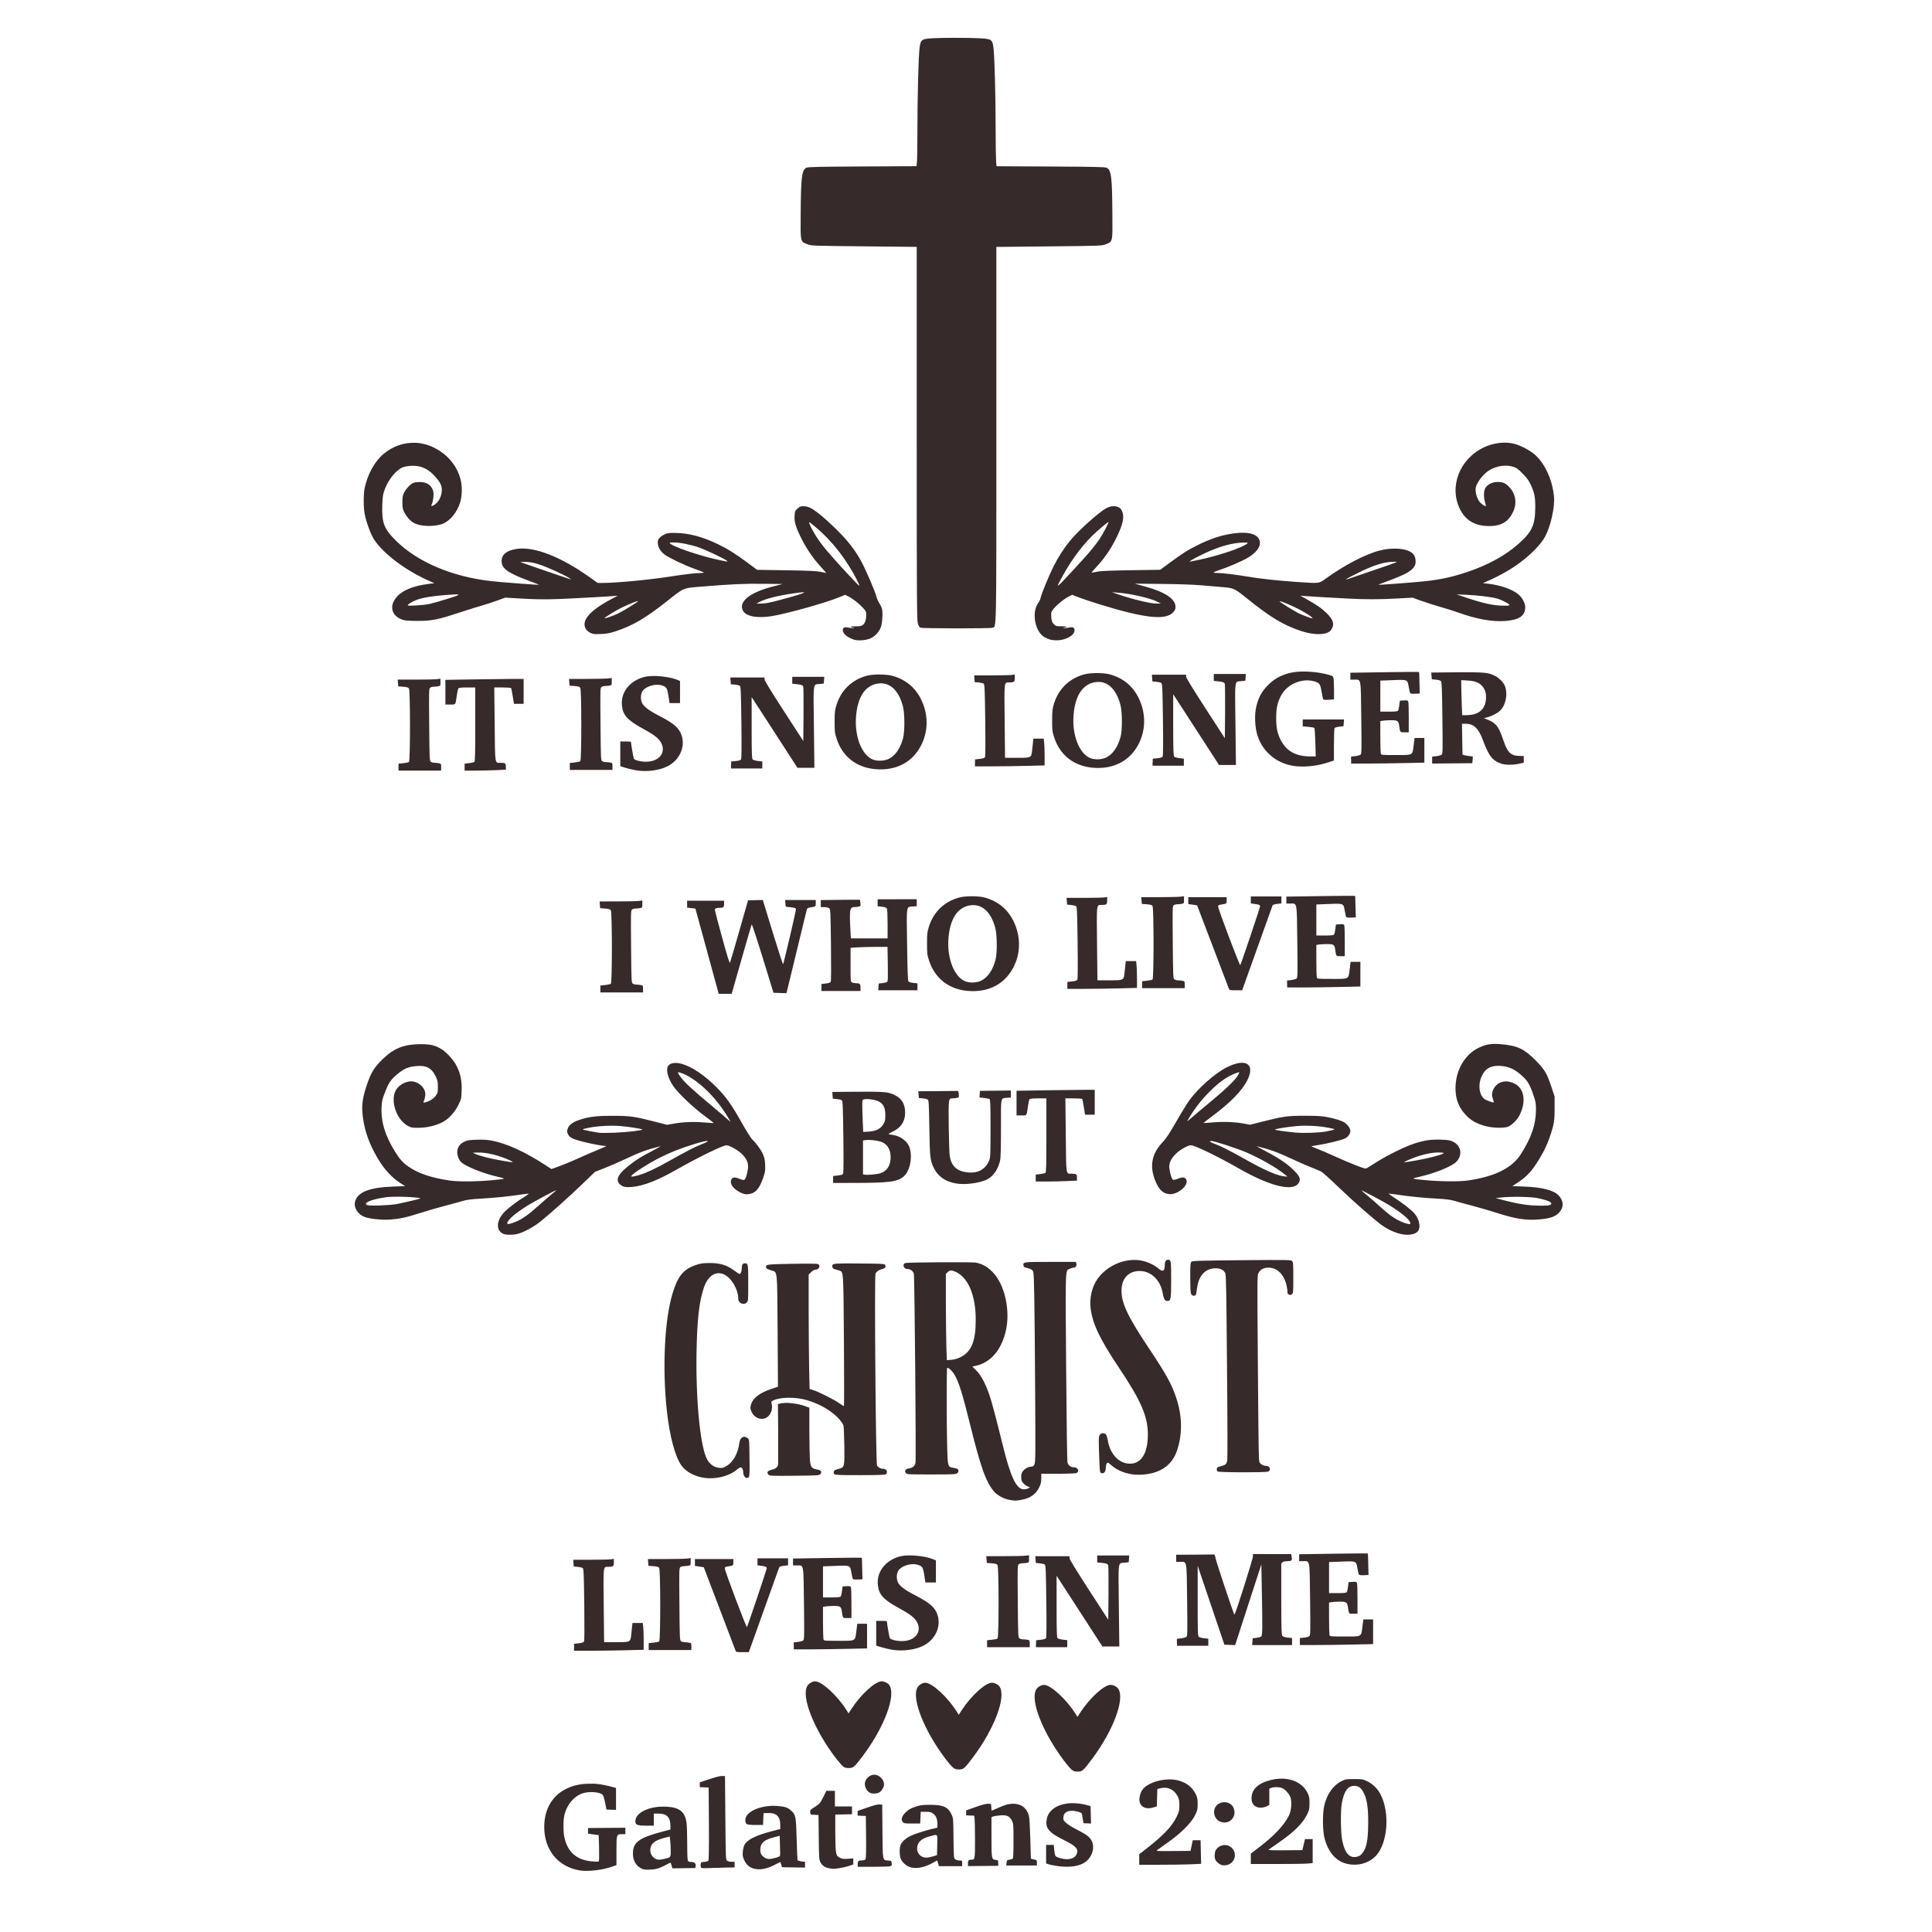 <?xml version="1.0" encoding="UTF-8" standalone="no"?>
<svg
   xmlns:dc="http://purl.org/dc/elements/1.1/"
   xmlns:cc="http://creativecommons.org/ns#"
   xmlns:rdf="http://www.w3.org/1999/02/22-rdf-syntax-ns#"
   xmlns:svg="http://www.w3.org/2000/svg"
   xmlns="http://www.w3.org/2000/svg"
   width="1000"
   height="1000"
   viewBox="0 0 264.583 264.583"
   version="1.1"
   id="svg913">
  <defs
     id="defs907" />
  <g
     id="layer1">
    <path
       id="path1293"
       style="fill:#362a2a;fill-opacity:1;stroke-width:0.097"
       d="m 130.996,5.176 c -1.339,0 -2.679,0.025 -3.387,0.069 -1.411,0.092 -1.535,0.187 -1.676,1.328 -0.148,1.164 -0.294,6.602 -0.294,10.999 0,2.142 -0.026,4.186 -0.062,4.543 l -0.06,0.647 -7.41,0.037 c -5.975,0.029 -7.461,0.062 -7.673,0.168 -0.635,0.317 -0.749,1.287 -0.784,6.356 -0.026,3.903 -0.058,3.746 0.93,4.129 0.539,0.209 0.669,0.214 7.755,0.284 l 7.208,0.073 v 25.522 c 0,22.8 0.018,25.578 0.151,26.033 0.104,0.348 0.22,0.537 0.365,0.596 0.294,0.12 9.531,0.125 9.841,0.011 0.582,-0.22 0.547,1.346 0.547,-26.635 V 33.815 l 7.208,-0.073 c 7.086,-0.071 7.216,-0.076 7.755,-0.284 0.983,-0.38 0.962,-0.221 0.926,-4.125 -0.026,-5.059 -0.146,-6.042 -0.781,-6.36 -0.212,-0.106 -1.697,-0.139 -7.673,-0.168 l -7.41,-0.037 -0.058,-0.648 c -0.026,-0.357 -0.064,-2.401 -0.064,-4.543 0,-4.397 -0.149,-9.835 -0.294,-10.999 -0.143,-1.141 -0.264,-1.236 -1.676,-1.328 -0.707,-0.046 -2.046,-0.069 -3.385,-0.069 z m 75.387,55.449 v 0.002 c -1.046,-0.057 -2.186,0.171 -3.201,0.657 -3.35,1.602 -4.797,5.478 -3.19,8.545 0.784,1.495 2.071,2.215 3.958,2.212 1.65,0 2.624,-0.583 3.266,-1.946 0.544,-1.155 0.372,-2.396 -0.461,-3.323 -0.54,-0.6 -0.897,-0.766 -1.651,-0.766 -0.699,0 -1.338,0.297 -1.652,0.768 -0.265,0.399 -0.301,1.276 -0.078,2.012 0.071,0.26 0.141,0.488 0.106,0.509 -0.085,0.085 -0.649,-0.296 -0.868,-0.587 -0.351,-0.465 -0.58,-1.257 -0.527,-1.818 0.051,-0.542 0.636,-1.452 1.344,-2.092 0.985,-0.89 2.507,-1.249 3.753,-0.886 0.5,0.145 0.677,0.27 1.34,0.943 0.577,0.586 0.844,0.95 1.094,1.49 0.519,1.123 0.638,1.705 0.638,3.037 -0.009,2.511 -0.425,3.441 -2.316,5.114 -1.818,1.609 -4.191,2.902 -7.093,3.868 -1.951,0.649 -3.517,0.994 -5.55,1.222 -1.291,0.145 -6.494,0.541 -6.544,0.498 -0.009,-0.011 0.6,-0.253 1.362,-0.536 2.48,-0.921 3.274,-1.375 3.64,-2.083 0.198,-0.386 0.128,-1.118 -0.144,-1.501 -0.594,-0.835 -2.676,-1.083 -4.705,-0.56 -1.92,0.495 -4.813,2.004 -7.312,3.812 -1.003,0.725 -0.762,0.699 -4.169,0.469 -2.414,-0.163 -4.903,-0.438 -6.613,-0.728 -1.576,-0.267 -3.444,-0.489 -4.129,-0.489 -0.7,0 -0.633,-0.094 0.284,-0.392 1.136,-0.37 3.079,-1.204 3.841,-1.649 1.284,-0.75 1.88,-1.567 1.707,-2.347 -0.195,-0.887 -1.437,-1.286 -3.308,-1.063 -1.804,0.215 -3.35,0.711 -5.329,1.707 -1.3,0.655 -1.803,0.972 -3.578,2.272 l -1.412,1.034 -3.992,0.062 c -2.992,0.047 -4.162,0.099 -4.673,0.21 -0.374,0.082 -0.685,0.132 -0.72,0.111 -0.022,-0.021 0.258,-0.349 0.618,-0.731 1.301,-1.379 2.374,-3.038 3.164,-4.886 0.596,-1.398 0.687,-2.204 0.328,-2.916 -0.297,-0.59 -1.209,-0.734 -2.034,-0.321 -1.004,0.503 -3.88,3.081 -5.105,4.578 -0.778,0.95 -1.579,2.206 -2.192,3.434 -0.633,1.269 -1.672,3.791 -1.764,4.286 -0.035,0.198 -0.168,0.494 -0.292,0.658 -1.004,1.323 -0.497,4.06 0.888,4.789 0.161,0.084 0.467,0.211 0.682,0.281 0.214,0.071 0.695,0.116 1.071,0.102 1.147,-0.043 2.287,-0.71 2.287,-1.337 0,-0.441 -0.202,-0.528 -0.879,-0.385 -0.323,0.069 -0.612,0.097 -0.647,0.062 -0.035,-0.035 0.026,-0.064 0.14,-0.064 0.113,0 0.229,-0.043 0.264,-0.097 0.04,-0.062 -0.213,-0.098 -0.684,-0.098 -0.687,0 -0.764,-0.021 -1.018,-0.275 -0.212,-0.21 -0.294,-0.408 -0.347,-0.826 -0.035,-0.302 -0.035,-0.663 0,-0.801 0.126,-0.502 1.517,-1.754 2.457,-2.212 l 0.403,-0.197 0.863,0.343 c 0.474,0.188 1.803,0.631 2.955,0.985 6.176,1.896 8.943,2.192 10.002,1.069 0.258,-0.274 0.318,-0.416 0.318,-0.761 0,-1.093 -1.481,-2.053 -4.372,-2.832 l -1.227,-0.33 3.7,0.037 c 2.293,0.021 4.385,0.096 5.501,0.193 0.991,0.087 2.316,0.199 2.947,0.25 1.367,0.111 1.594,0.214 3.04,1.382 3.38,2.732 5.136,3.799 7.612,4.623 1.865,0.621 3.61,0.559 4.102,-0.144 0.513,-0.734 0.344,-1.377 -0.605,-2.303 -0.7,-0.683 -1.374,-1.15 -2.834,-1.962 l -0.779,-0.434 0.633,0.055 c 0.348,0.029 1.422,0.099 2.386,0.151 0.963,0.052 2.54,0.139 3.503,0.192 2.332,0.129 4.34,0.127 6.816,-0.011 l 2.044,-0.111 1.113,0.405 c 0.613,0.223 1.795,0.601 2.628,0.839 0.833,0.238 1.954,0.592 2.489,0.784 2.507,0.902 4.609,1.287 6.383,1.173 1.951,-0.126 2.816,-0.704 2.816,-1.88 0,-0.572 -0.401,-1.325 -0.945,-1.778 -0.832,-0.694 -2.458,-1.263 -4.135,-1.45 l -0.713,-0.08 0.388,-0.171 c 1.901,-0.836 3.356,-1.651 4.634,-2.599 1.59,-1.179 2.942,-2.573 3.491,-3.598 0.77,-1.439 1.351,-4.044 1.22,-5.492 -0.206,-2.293 -1.293,-4.634 -2.694,-5.8 -0.696,-0.579 -1.897,-1.203 -2.736,-1.421 -0.32,-0.083 -0.658,-0.134 -1.007,-0.153 z m -149.619,0.011 v 0.002 c -1.485,-0.035 -2.957,0.475 -4.207,1.503 -1.218,1.001 -2.208,2.774 -2.614,4.68 -0.177,0.828 -0.177,2.607 0,3.571 0.206,1.132 0.864,2.874 1.361,3.6 1.338,1.958 4.376,4.209 7.552,5.595 l 0.633,0.277 -0.925,0.122 c -1.868,0.247 -3.235,0.776 -4.051,1.568 -1.323,1.286 -0.976,2.865 0.74,3.356 0.279,0.081 1.005,0.125 1.997,0.122 1.913,-0.011 2.627,-0.147 5.53,-1.1 1.135,-0.372 2.544,-0.814 3.133,-0.981 0.589,-0.167 1.571,-0.485 2.179,-0.706 l 1.107,-0.401 2.008,0.117 c 3.113,0.181 4.329,0.16 10.332,-0.177 0.937,-0.052 2.009,-0.12 2.384,-0.151 l 0.682,-0.055 -0.974,0.518 c -2.917,1.557 -4.065,2.928 -3.398,4.056 0.1,0.17 0.371,0.397 0.604,0.511 0.372,0.18 0.548,0.201 1.463,0.161 0.862,-0.039 1.221,-0.107 2.11,-0.405 2.269,-0.76 4.031,-1.798 6.892,-4.056 2.482,-1.959 2.136,-1.815 4.941,-2.043 3.995,-0.325 5.678,-0.4 8.364,-0.369 l 2.577,0.029 -1.233,0.312 c -3.326,0.84 -4.929,2.159 -4.16,3.42 0.438,0.719 2.024,0.983 3.949,0.658 2.221,-0.375 7.439,-1.846 9.27,-2.613 l 0.713,-0.299 0.447,0.217 c 0.585,0.284 1.42,0.934 1.997,1.552 0.419,0.448 0.461,0.539 0.461,0.961 -7.5e-4,0.666 -0.159,1.156 -0.452,1.386 -0.203,0.16 -0.395,0.2 -0.976,0.2 -0.458,0 -0.703,0.036 -0.664,0.097 0.031,0.054 0.151,0.097 0.264,0.097 0.11,0 0.181,0.029 0.146,0.064 -0.035,0.035 -0.326,0.011 -0.647,-0.062 -0.661,-0.14 -0.881,-0.054 -0.881,0.345 0,0.456 0.623,0.984 1.508,1.277 0.564,0.187 1.642,0.11 2.267,-0.161 0.619,-0.268 1.208,-0.899 1.434,-1.539 0.208,-0.593 0.296,-1.995 0.155,-2.513 -0.059,-0.22 -0.222,-0.568 -0.363,-0.773 -0.139,-0.206 -0.312,-0.596 -0.383,-0.866 -0.213,-0.809 -1.527,-3.852 -2.145,-4.966 -0.871,-1.571 -1.891,-2.857 -3.522,-4.441 -1.509,-1.466 -2.805,-2.519 -3.48,-2.827 -0.214,-0.098 -0.599,-0.179 -0.854,-0.181 -0.393,0 -0.521,0.049 -0.824,0.328 -0.339,0.311 -0.361,0.368 -0.399,1.025 -0.048,0.857 0.208,1.653 1.067,3.318 0.684,1.326 1.524,2.526 2.559,3.657 0.415,0.452 0.72,0.821 0.72,0.821 -0.018,0 -0.359,-0.071 -0.76,-0.157 -0.57,-0.122 -1.607,-0.17 -4.722,-0.219 l -3.991,-0.062 -1.278,-0.947 C 100.75,75.857 99.653,75.169 98.332,74.532 c -2.151,-1.037 -4.011,-1.529 -5.842,-1.547 -0.957,-0.011 -1.121,0.018 -1.552,0.232 -0.265,0.133 -0.571,0.364 -0.68,0.514 -0.42,0.578 -0.077,1.596 0.746,2.209 0.613,0.457 2.778,1.488 4.114,1.961 0.643,0.227 1.213,0.449 1.262,0.492 0.051,0.043 -0.135,0.081 -0.418,0.081 -0.717,0 -2.106,0.16 -4.202,0.487 -2.901,0.452 -7.326,0.87 -9.265,0.874 h -0.649 l -1.054,-0.755 c -3.94,-2.819 -7.601,-4.253 -9.993,-3.914 -1.542,0.219 -2.271,0.914 -2.074,1.975 0.156,0.832 1.083,1.429 3.735,2.407 0.763,0.282 1.362,0.526 1.362,0.536 -0.049,0.045 -5.219,-0.349 -6.547,-0.498 -5.356,-0.601 -10.092,-2.611 -13.057,-5.544 -1.642,-1.624 -1.952,-2.448 -1.864,-4.948 0.044,-1.148 0.078,-1.373 0.363,-2.139 0.473,-1.275 1.534,-2.572 2.407,-2.944 0.204,-0.087 0.701,-0.184 1.105,-0.212 1.262,-0.091 2.284,0.317 3.192,1.277 0.795,0.841 1.087,1.371 1.087,1.971 0,0.937 -0.467,1.818 -1.151,2.17 -0.275,0.141 -0.357,0.083 -0.226,-0.161 0.18,-0.344 0.307,-1.329 0.215,-1.725 -0.194,-0.836 -0.86,-1.318 -1.824,-1.32 -0.331,-7.4e-4 -0.724,0.045 -0.875,0.102 -0.397,0.149 -0.98,0.746 -1.28,1.308 -0.222,0.423 -0.257,0.601 -0.257,1.362 0,0.771 0.031,0.939 0.272,1.397 0.417,0.795 0.971,1.338 1.609,1.579 1.057,0.4 2.934,0.343 3.835,-0.117 0.935,-0.477 1.75,-1.51 2.165,-2.747 0.293,-0.881 0.335,-2.261 0.092,-3.214 -0.485,-1.902 -1.804,-3.477 -3.679,-4.394 -0.854,-0.417 -1.75,-0.633 -2.641,-0.653 z m 95.038,10.864 c 0.069,0.069 -0.761,1.639 -1.248,2.36 -0.486,0.72 -1.224,1.63 -2.086,2.577 -0.274,0.3 -1.124,1.231 -1.889,2.07 h -0.009 c -0.765,0.839 -1.475,1.571 -1.581,1.627 -0.17,0.096 -0.165,0.081 0.035,-0.317 1.315,-2.587 2.948,-4.884 4.632,-6.516 0.785,-0.76 2.09,-1.856 2.147,-1.8 z m -40.988,0.025 c 0.056,-0.029 0.31,0.181 0.956,0.724 2.228,1.875 4.197,4.417 5.643,7.288 0.191,0.378 0.316,0.688 0.281,0.688 -0.133,0 -3.012,-3.104 -4.445,-4.793 -1.063,-1.253 -1.914,-2.558 -2.354,-3.613 -0.071,-0.17 -0.111,-0.274 -0.081,-0.294 z m -18.528,2.761 c 0.828,0 2.314,0.298 3.438,0.689 0.876,0.305 3.426,1.508 3.779,1.782 0.273,0.212 0.145,0.196 -1.557,-0.19 -2.407,-0.544 -5.732,-1.693 -6.172,-2.132 -0.134,-0.136 -0.083,-0.15 0.512,-0.15 z m 78.323,0.011 c 0.438,0.014 0.299,0.138 -0.363,0.469 -1.183,0.592 -3.641,1.373 -5.827,1.851 -0.758,0.166 -1.411,0.301 -1.454,0.301 -0.314,0 1.635,-1.023 3.04,-1.596 1.465,-0.598 2.804,-0.938 3.97,-1.007 0.277,-0.014 0.487,-0.021 0.633,-0.018 z m 20.625,2.639 c 0.073,0.014 0,0.05 -0.148,0.119 -0.174,0.081 -1.51,0.547 -2.969,1.038 -1.459,0.491 -2.937,0.998 -3.286,1.125 -0.959,0.35 -0.476,0.035 1.218,-0.795 1.995,-0.977 3.346,-1.42 4.477,-1.472 0.419,-0.021 0.634,-0.029 0.708,-0.014 z m -119.776,0.011 c 0.141,0 0.35,7e-5 0.591,0.011 0.685,0.029 1.107,0.114 1.942,0.394 1.011,0.339 3.207,1.336 3.947,1.793 0.187,0.116 0.297,0.206 0.244,0.203 -0.109,-0.011 -6.76,-2.293 -6.912,-2.375 -0.026,-0.018 0.047,-0.021 0.188,-0.025 z m 80.809,4.156 0.779,0.056 c 1.784,0.129 4.531,0.762 5.5,1.268 l 0.438,0.228 h -0.682 c -0.749,0 -3.151,-0.577 -5.014,-1.207 z m -42.163,0.014 c 0.089,0.035 -0.165,0.146 -0.77,0.337 -0.589,0.186 -1.827,0.533 -2.752,0.773 -1.211,0.314 -1.864,0.435 -2.336,0.432 h -0.657 l 0.387,-0.204 c 0.889,-0.469 2.444,-0.865 4.7,-1.198 0.848,-0.125 1.321,-0.173 1.428,-0.14 z m -47.789,0.284 c 0.893,-0.032 0.522,0.121 -1.025,0.604 -0.99,0.309 -2.107,0.628 -2.482,0.708 -0.822,0.175 -2.969,0.307 -2.969,0.183 0,-0.151 0.651,-0.539 1.288,-0.77 0.783,-0.284 2.095,-0.501 3.872,-0.638 0.581,-0.045 1.019,-0.076 1.317,-0.086 z m 137.166,0 1.315,0.055 c 1.491,0.06 3.261,0.269 4.144,0.491 0.634,0.159 1.709,0.702 1.773,0.895 0.026,0.085 -0.188,0.113 -0.773,0.106 -1.497,-0.018 -2.844,-0.318 -5.581,-1.247 z m -112.1,0.922 c 0,0.108 -2.022,1.353 -2.767,1.705 -0.731,0.345 -1.809,0.718 -1.809,0.626 0,-0.12 1.631,-1.114 2.477,-1.51 1.054,-0.493 2.099,-0.902 2.099,-0.821 z m 87.872,0.011 c 0.148,-0.011 1.007,0.329 1.981,0.781 0.977,0.453 2.23,1.197 2.435,1.443 0.051,0.081 0.12,0.145 0.086,0.142 -0.224,-0.029 -1.52,-0.511 -1.933,-0.722 -0.663,-0.339 -2.51,-1.494 -2.588,-1.618 -0.009,-0.014 -4.9e-4,-0.021 0.018,-0.025 z m 3.918,9.644 c -0.991,-0.047 -1.936,0.018 -2.628,0.204 -1.218,0.326 -2.079,0.816 -2.909,1.66 -0.839,0.852 -1.26,1.615 -1.57,2.847 -0.289,1.145 -0.224,2.906 0.151,4.058 0.773,2.374 2.851,3.986 5.409,4.197 1.367,0.111 2.897,-0.084 4.3,-0.547 l 0.755,-0.248 v -2.154 c 0,-1.184 0.04,-2.212 0.084,-2.285 0.046,-0.074 0.339,-0.16 0.657,-0.195 l 0.571,-0.06 0.035,-0.461 0.04,-0.463 h -2.829 -2.829 v 0.472 0.472 l 0.749,0.062 c 0.413,0.036 0.793,0.104 0.843,0.155 0.051,0.05 0.101,0.948 0.137,1.995 l 0.051,1.904 h -0.73 c -1.955,0 -3.253,-0.704 -4.036,-2.19 -0.479,-0.907 -0.651,-1.679 -0.651,-3.068 -0.009,-1.361 0.191,-2.233 0.726,-3.175 0.859,-1.512 2.877,-2.336 4.512,-1.844 0.705,0.213 0.794,0.339 0.985,1.417 0.092,0.527 0.189,1 0.224,1.052 0.035,0.055 0.355,0.073 0.766,0.046 l 0.706,-0.053 v -1.227 c 0,-0.675 -0.022,-1.393 -0.06,-1.594 -0.056,-0.339 -0.094,-0.374 -0.553,-0.511 -0.873,-0.259 -1.911,-0.418 -2.902,-0.465 z m 15.154,0.049 c -0.022,-0.021 -2.145,-0.011 -4.718,0.032 l -4.68,0.071 v 0.474 0.472 h 0.523 c 0.973,0 0.907,-0.386 0.974,5.227 0.056,4.291 0.046,4.904 -0.088,5.034 -0.081,0.081 -0.408,0.177 -0.729,0.214 l -0.582,0.066 v 0.474 h 0.009 v 0.474 h 2.165 c 1.191,0 3.448,-0.029 5.014,-0.064 l 2.849,-0.062 v -1.689 -1.687 h -0.669 -0.669 l -0.12,0.948 c -0.189,1.482 -0.022,1.388 -2.426,1.388 -2.022,0 -2.03,-3.9e-4 -2.09,-0.219 -0.022,-0.12 -0.058,-1.166 -0.058,-2.324 v -2.104 l 0.365,-0.06 c 0.2,-0.032 0.701,-0.062 1.113,-0.062 0.869,0 1.006,0.085 1.098,0.702 0.154,1.02 0.1,0.952 0.742,0.952 h 0.576 v -1.972 c 0,-1.084 -0.022,-2.073 -0.06,-2.196 -0.056,-0.205 -0.107,-0.218 -0.607,-0.193 l -0.547,0.029 -0.078,0.627 c -0.046,0.346 -0.126,0.686 -0.182,0.755 -0.075,0.091 -0.432,0.126 -1.262,0.126 h -1.156 v -2.128 -2.127 l 1.72,-0.064 c 2.043,-0.078 1.994,-0.098 2.174,0.952 0.067,0.394 0.151,0.766 0.189,0.828 0.046,0.073 0.296,0.101 0.695,0.084 l 0.624,-0.029 -0.04,-1.455 c -0.013,-0.8 -0.035,-1.474 -0.066,-1.496 z m 7.044,0.037 0.004,0.002 c -0.723,-0.011 -1.634,-3.52e-4 -2.803,0.011 l -2.561,0.025 0.035,0.461 0.04,0.463 0.556,0.051 c 0.309,0.029 0.621,0.115 0.695,0.195 0.113,0.119 0.148,1.033 0.196,5.03 0.056,4.293 0.046,4.904 -0.088,5.034 -0.081,0.081 -0.408,0.177 -0.729,0.214 l -0.584,0.064 v 0.476 0.476 l 2.752,-0.025 2.749,-0.025 0.04,-0.456 0.035,-0.456 -0.467,-0.058 c -0.257,-0.032 -0.577,-0.09 -0.711,-0.129 l -0.244,-0.073 -0.035,-2.116 -0.035,-2.114 h 0.505 c 1.058,0 1.734,0.601 2.271,2.023 0.915,2.426 1.344,2.993 2.606,3.445 0.566,0.201 1.652,0.194 2.57,-0.018 l 0.511,-0.117 v -0.456 -0.454 l -0.615,-0.014 c -0.656,-0.014 -1.058,-0.169 -1.393,-0.538 -0.293,-0.322 -0.471,-0.699 -0.906,-1.937 -0.564,-1.601 -0.914,-2.033 -2.021,-2.482 l -0.527,-0.214 0.456,-0.115 c 0.587,-0.148 1.311,-0.517 1.72,-0.875 0.861,-0.757 1.166,-2.536 0.615,-3.602 -0.214,-0.414 -0.766,-0.943 -1.226,-1.178 -0.751,-0.383 -1.235,-0.504 -3.405,-0.522 z m -51.148,0.112 c -0.639,2.08e-4 -1.277,0.058 -1.7,0.17 -2.018,0.531 -3.497,1.925 -4.149,3.916 -0.247,0.796 -0.283,0.965 -0.283,2.365 0,1.402 0.022,1.572 0.283,2.373 0.797,2.431 2.709,3.92 5.313,4.14 2.89,0.245 5.183,-1.001 6.343,-3.447 0.913,-1.928 0.874,-4.141 -0.107,-6.133 -0.808,-1.641 -2.188,-2.754 -3.994,-3.221 -0.425,-0.109 -1.064,-0.163 -1.703,-0.162 z m 18.2,0.122 -2.196,0.002 v 0.471 0.476 l 0.569,0.057 c 0.733,0.077 0.885,0.14 0.945,0.394 0.035,0.115 0.035,1.825 0.035,3.803 l -0.035,3.595 -2.654,-4.093 c -1.766,-2.725 -2.654,-4.179 -2.654,-4.35 v -0.257 h -2.342 -2.34 l 0.035,0.463 0.035,0.463 0.545,0.048 c 0.299,0.029 0.608,0.103 0.689,0.17 0.123,0.102 0.155,0.85 0.208,4.999 0.04,3.117 0.026,4.942 -0.035,5.056 -0.07,0.131 -0.261,0.194 -0.728,0.244 l -0.635,0.067 v 0.476 h -0.022 v 0.476 h 2.143 2.141 v -0.481 -0.483 l -0.591,-0.066 c -0.325,-0.037 -0.652,-0.129 -0.73,-0.206 -0.102,-0.117 -0.139,-0.82 -0.139,-4.344 v -4.205 l 0.607,0.932 c 0.333,0.513 1.745,2.693 3.137,4.844 l 2.531,3.91 h 1.16 1.158 l -0.067,-5.583 c -0.077,-6.337 -0.15,-5.793 0.793,-5.895 l 0.558,-0.058 0.04,-0.461 0.035,-0.463 z m -47.988,0.071 c -0.64,0 -1.278,0.056 -1.702,0.168 -2.018,0.531 -3.497,1.927 -4.149,3.918 -0.247,0.796 -0.283,0.965 -0.283,2.365 0,1.402 0.022,1.57 0.283,2.371 0.797,2.431 2.709,3.923 5.313,4.144 2.891,0.245 5.182,-1.001 6.341,-3.447 0.913,-1.928 0.876,-4.141 -0.106,-6.133 -0.808,-1.641 -2.19,-2.754 -3.996,-3.221 -0.425,-0.109 -1.066,-0.164 -1.705,-0.162 z m 18.537,0 -0.365,0.06 c -0.201,0.032 -1.451,0.059 -2.779,0.06 h -2.415 l 0.035,0.461 0.035,0.463 0.545,0.049 c 0.299,0.029 0.61,0.102 0.691,0.168 0.124,0.102 0.155,0.85 0.208,4.999 0.04,3.117 0.026,4.942 -0.035,5.056 -0.07,0.131 -0.26,0.196 -0.728,0.246 l -0.635,0.068 v 0.476 h -0.009 v 0.474 h 2.272 c 1.25,0 3.395,-0.029 4.769,-0.064 l 2.499,-0.064 v -1.322 c 0,-0.728 -0.026,-1.554 -0.064,-1.835 l -0.06,-0.511 h -0.706 -0.704 l -0.056,0.511 c -0.031,0.281 -0.088,0.792 -0.124,1.134 -0.101,0.977 -0.115,0.983 -2.066,0.983 h -1.64 l -0.053,-4.99 c -0.059,-5.565 -0.087,-5.328 0.598,-5.331 0.707,0 0.788,-0.067 0.788,-0.607 z m -49.673,0.211 c -0.381,0.011 -0.723,0.043 -0.99,0.109 -2.008,0.493 -3.285,2.052 -3.141,3.839 0.112,1.393 0.725,2.086 2.898,3.27 1.039,0.566 1.664,0.975 2.01,1.317 1.43,1.412 0.56,3.188 -1.567,3.199 -0.786,0 -1.58,-0.193 -1.703,-0.423 -0.063,-0.119 -0.396,-2.05 -0.396,-2.302 0,-0.025 -0.328,-0.046 -0.729,-0.046 h -0.731 v 1.694 1.694 l 0.706,0.217 c 0.388,0.119 1.056,0.275 1.485,0.347 1.416,0.236 3.093,0.025 4.226,-0.529 1.619,-0.793 2.477,-2.548 2.017,-4.129 -0.322,-1.106 -1.02,-1.736 -3.121,-2.814 -1.416,-0.727 -2.136,-1.277 -2.358,-1.807 -0.198,-0.473 -0.165,-1.165 0.075,-1.552 0.397,-0.644 1.703,-1.058 2.584,-0.821 0.705,0.19 0.801,0.331 0.974,1.444 l 0.155,0.998 h 0.719 0.717 v -1.514 -1.514 l -0.356,-0.148 c -0.84,-0.352 -2.33,-0.56 -3.472,-0.532 z m 19.199,0.106 v 0.472 0.472 l 0.567,0.06 c 0.733,0.077 0.885,0.138 0.945,0.392 0.035,0.114 0.035,1.825 0.035,3.803 l -0.035,3.596 -2.652,-4.094 c -1.767,-2.726 -2.654,-4.178 -2.654,-4.349 v -0.257 h -2.342 -2.342 l 0.035,0.463 0.035,0.461 0.543,0.049 c 0.299,0.029 0.61,0.102 0.691,0.168 0.124,0.102 0.155,0.85 0.208,4.999 0.04,3.117 0.026,4.942 -0.035,5.056 -0.07,0.131 -0.26,0.196 -0.728,0.246 l -0.635,0.068 v 0.476 h -0.022 v 0.474 h 2.141 2.143 v -0.481 -0.481 l -0.591,-0.067 c -0.325,-0.037 -0.654,-0.129 -0.731,-0.206 -0.102,-0.117 -0.137,-0.818 -0.137,-4.342 v -4.204 l 0.606,0.932 c 0.333,0.513 1.745,2.691 3.137,4.842 l 2.531,3.912 h 1.16 1.16 l -0.068,-5.583 c -0.077,-6.337 -0.15,-5.791 0.793,-5.893 l 0.558,-0.058 0.035,-0.463 0.035,-0.461 h -2.195 z m -24.716,0.166 -0.511,0.062 c -0.281,0.032 -1.597,0.062 -2.925,0.062 h -2.415 l 0.035,0.461 0.035,0.463 0.664,0.048 c 0.51,0.037 0.698,0.094 0.804,0.239 0.184,0.268 0.194,9.902 0,10.064 -0.069,0.058 -0.42,0.135 -0.779,0.172 l -0.653,0.067 v 0.474 0.474 h 2.92 2.922 v -0.474 c 0,-0.454 -0.013,-0.478 -0.305,-0.536 -0.167,-0.032 -0.445,-0.06 -0.615,-0.06 -0.17,0 -0.392,-0.061 -0.494,-0.135 -0.177,-0.128 -0.185,-0.367 -0.225,-5.079 -0.044,-4.694 -0.035,-4.951 0.133,-5.074 0.097,-0.071 0.318,-0.129 0.487,-0.129 0.17,0 0.449,-0.029 0.615,-0.06 0.303,-0.059 0.303,-0.081 0.303,-0.549 z m -23.461,0.098 -0.511,0.06 c -0.281,0.035 -1.597,0.062 -2.925,0.062 h -2.415 l 0.035,0.461 0.035,0.463 0.666,0.049 c 0.51,0.037 0.697,0.092 0.802,0.237 0.184,0.268 0.194,9.902 0,10.064 -0.069,0.058 -0.419,0.137 -0.779,0.173 l -0.653,0.066 v 0.474 0.472 h 2.92 2.92 v -0.474 c 0,-0.454 -0.013,-0.478 -0.303,-0.536 -0.167,-0.032 -0.445,-0.06 -0.615,-0.06 -0.17,0 -0.392,-0.061 -0.494,-0.135 -0.177,-0.128 -0.186,-0.367 -0.225,-5.079 -0.04,-4.694 -0.031,-4.949 0.137,-5.072 0.097,-0.071 0.318,-0.131 0.487,-0.131 0.17,0 0.449,-0.029 0.615,-0.06 0.303,-0.059 0.303,-0.081 0.303,-0.549 z m 9.991,0.025 c -0.768,0 -3.177,0.032 -5.355,0.066 l -3.959,0.064 v 1.689 1.687 h 0.671 c 0.772,0 0.701,0.1 0.892,-1.266 0.067,-0.455 0.164,-0.881 0.217,-0.948 0.067,-0.085 0.434,-0.122 1.204,-0.122 h 1.107 v 5.05 c 0,3.923 -0.026,5.072 -0.12,5.149 -0.067,0.054 -0.394,0.13 -0.729,0.168 l -0.609,0.069 v 0.478 0.476 h 1.437 c 0.79,-4e-4 2.06,-0.029 2.823,-0.064 l 1.386,-0.064 v -0.412 c 0,-0.468 -0.084,-0.531 -0.719,-0.531 -0.815,0 -0.755,0.379 -0.815,-5.287 l -0.053,-5.032 h 1.129 c 0.621,0 1.146,0.04 1.182,0.088 0.031,0.048 0.127,0.552 0.219,1.12 l 0.166,1.032 h 0.662 0.662 v -1.703 -1.705 z m 129.805,0.169 0.857,0.048 c 1.017,0.058 1.589,0.281 2.035,0.79 0.392,0.446 0.551,1.019 0.491,1.773 -0.084,1.063 -0.617,1.76 -1.556,2.039 -0.275,0.081 -0.772,0.148 -1.1,0.148 h -0.6 l -0.063,-1.621 c -0.026,-0.892 -0.063,-1.971 -0.063,-2.398 z m -49.48,0.248 c 1.312,0.11 2.32,1.238 2.818,3.186 0.247,1.005 0.254,3.464 0,4.363 -0.391,1.393 -1.053,2.344 -1.937,2.785 h 0.009 c -0.64,0.319 -1.659,0.348 -2.285,0.064 -1.457,-0.661 -2.41,-3.121 -2.227,-5.75 0.192,-2.773 1.259,-4.394 3.04,-4.629 0.2,-0.025 0.392,-0.032 0.58,-0.018 z m -29.79,0.195 c 1.312,0.11 2.32,1.236 2.818,3.184 0.247,1.005 0.254,3.465 0,4.364 -0.391,1.393 -1.051,2.343 -1.935,2.783 h 0.009 c -0.641,0.319 -1.657,0.348 -2.283,0.064 -1.457,-0.662 -2.412,-3.121 -2.229,-5.75 0.192,-2.773 1.259,-4.394 3.04,-4.629 0.2,-0.025 0.392,-0.032 0.58,-0.018 z m 64.719,29.101 c -0.022,-0.021 -2.145,-0.007 -4.718,0.032 l -4.68,0.071 v 0.474 0.472 h 0.523 c 0.973,0 0.907,-0.386 0.974,5.227 0.056,4.291 0.046,4.904 -0.088,5.034 -0.081,0.081 -0.408,0.177 -0.729,0.214 l -0.582,0.066 v 0.474 h 0.009 v 0.474 h 2.165 c 1.192,0 3.448,-0.029 5.014,-0.064 l 2.849,-0.064 v -1.689 -1.687 h -0.669 -0.669 l -0.12,0.948 c -0.189,1.482 -0.022,1.388 -2.426,1.388 -2.023,0 -2.03,-3.8e-4 -2.09,-0.219 -0.022,-0.12 -0.058,-1.166 -0.058,-2.324 v -2.105 l 0.365,-0.062 c 0.201,-0.032 0.701,-0.059 1.112,-0.06 0.869,-9.2e-4 1.006,0.085 1.098,0.702 0.154,1.02 0.1,0.952 0.742,0.952 h 0.576 v -1.972 c 0,-1.084 -0.022,-2.073 -0.058,-2.196 -0.056,-0.205 -0.108,-0.22 -0.609,-0.195 l -0.545,0.029 -0.078,0.627 c -0.046,0.346 -0.126,0.686 -0.182,0.755 -0.075,0.091 -0.435,0.126 -1.264,0.126 h -1.156 v -2.127 -2.127 l 1.72,-0.064 c 2.043,-0.077 1.994,-0.1 2.174,0.95 0.067,0.394 0.152,0.768 0.192,0.83 0.046,0.073 0.295,0.102 0.693,0.084 l 0.626,-0.029 -0.04,-1.455 c -0.018,-0.801 -0.035,-1.474 -0.066,-1.496 z m -23.416,0.05 -0.511,0.062 c -0.281,0.035 -1.597,0.062 -2.925,0.062 l -2.415,0.002 0.035,0.461 0.035,0.463 0.666,0.048 c 0.511,0.037 0.697,0.094 0.803,0.239 0.183,0.268 0.194,9.902 0,10.064 -0.07,0.057 -0.42,0.135 -0.779,0.172 l -0.653,0.068 v 0.474 0.472 h 2.92 2.92 v -0.474 c 0,-0.454 -0.009,-0.478 -0.303,-0.536 -0.167,-0.032 -0.445,-0.06 -0.615,-0.06 -0.17,0 -0.392,-0.061 -0.494,-0.135 -0.176,-0.128 -0.186,-0.367 -0.224,-5.079 -0.04,-4.694 -0.035,-4.951 0.133,-5.074 0.098,-0.071 0.318,-0.129 0.487,-0.129 0.17,0 0.449,-0.029 0.615,-0.06 0.303,-0.059 0.303,-0.08 0.303,-0.549 z m -29.062,0.002 c -0.639,0.001 -1.277,0.057 -1.7,0.168 -2.018,0.531 -3.497,1.927 -4.149,3.918 -0.247,0.796 -0.283,0.965 -0.283,2.365 0,1.402 0.022,1.57 0.283,2.371 0.797,2.431 2.711,3.923 5.315,4.144 v -0.002 c 2.89,0.245 5.182,-1.001 6.341,-3.447 0.913,-1.928 0.875,-4.141 -0.106,-6.133 -0.808,-1.641 -2.19,-2.756 -3.996,-3.223 -0.425,-0.109 -1.064,-0.162 -1.704,-0.161 z m 38.212,0.025 v 0.476 0.476 l 0.463,0.066 c 0.687,0.097 0.802,0.146 0.802,0.343 0,0.173 -2.564,7.79 -2.708,8.05 -0.077,0.138 -3.035,-7.687 -3.035,-8.03 0,-0.158 0.079,-0.215 0.365,-0.261 0.839,-0.134 0.802,-0.112 0.802,-0.585 v -0.436 h -2.628 -2.628 v 0.469 0.471 l 0.606,0.089 0.604,0.091 2.117,5.548 c 1.164,3.052 2.161,5.671 2.214,5.818 0.095,0.265 0.105,0.266 0.968,0.266 h 0.872 l 0.146,-0.412 c 0.249,-0.716 3.942,-11.017 4.009,-11.187 0.046,-0.113 0.239,-0.183 0.642,-0.23 l 0.578,-0.066 v -0.479 -0.478 h -2.094 z m -19.673,0.073 -0.365,0.06 c -0.201,0.032 -1.451,0.061 -2.78,0.062 h -2.415 l 0.035,0.463 0.035,0.461 0.545,0.05 c 0.299,0.029 0.608,0.103 0.689,0.169 0.124,0.102 0.155,0.848 0.208,4.997 0.04,3.117 0.026,4.942 -0.035,5.056 -0.07,0.131 -0.262,0.196 -0.73,0.246 l -0.633,0.068 v 0.476 h -0.009 v 0.476 h 2.272 c 1.25,0 3.395,-0.032 4.769,-0.066 l 2.499,-0.064 v -1.322 c 0,-0.728 -0.031,-1.554 -0.064,-1.835 l -0.059,-0.511 h -0.705 -0.706 l -0.056,0.511 c -0.031,0.281 -0.089,0.792 -0.124,1.134 -0.101,0.977 -0.114,0.983 -2.066,0.983 h -1.64 l -0.053,-4.988 c -0.059,-5.565 -0.087,-5.33 0.598,-5.333 0.707,-0.002 0.788,-0.065 0.788,-0.606 z m -31.433,0.316 v 0.476 0.478 l 0.587,0.068 c 0.42,0.049 0.613,0.12 0.68,0.248 0.054,0.1 0.095,1.04 0.095,2.132 v 1.953 h -2.515 -2.517 l -0.064,-1.184 c -0.146,-2.706 -0.079,-3.1 0.524,-3.1 0.145,0 0.407,-0.029 0.58,-0.064 0.31,-0.062 0.314,-0.072 0.268,-0.491 -0.031,-0.236 -0.048,-0.438 -0.084,-0.449 -0.022,-0.011 -1.229,-0.007 -2.688,0.011 l -2.654,0.032 v 0.481 0.482 h 0.465 c 0.256,0 0.556,0.063 0.666,0.14 0.198,0.137 0.204,0.241 0.264,5.023 0.035,3.085 0.026,4.946 -0.035,5.057 -0.067,0.125 -0.262,0.196 -0.68,0.244 l -0.585,0.067 v 0.478 l -0.009,-0.002 v 0.478 h 2.677 2.677 v -0.476 c 0,-0.514 -0.093,-0.591 -0.713,-0.595 -0.152,-7.1e-4 -0.359,-0.047 -0.461,-0.102 -0.187,-0.095 -0.188,-0.226 -0.188,-2.418 v -2.318 l 0.948,-0.064 c 0.522,-0.035 1.661,-0.064 2.531,-0.064 h 1.583 l 0.035,2.068 c 0.026,2.563 0.026,2.601 -0.109,2.734 -0.059,0.06 -0.337,0.132 -0.616,0.161 l -0.509,0.051 -0.035,0.463 -0.035,0.461 h 2.683 2.683 v -0.472 -0.474 l -0.551,-0.057 c -0.303,-0.032 -0.606,-0.114 -0.673,-0.184 -0.091,-0.097 -0.138,-1.31 -0.191,-5.045 -0.079,-5.599 -0.145,-5.158 0.79,-5.236 l 0.529,-0.043 v -0.475 -0.474 h -2.677 z m -15.725,0.095 -1.012,0.025 -1.012,0.029 -1.191,4.169 c -0.655,2.294 -1.231,4.255 -1.277,4.359 -0.062,0.139 -0.345,-0.762 -1.082,-3.44 -0.549,-1.996 -0.998,-3.7 -0.998,-3.788 4e-4,-0.192 0.196,-0.279 0.633,-0.279 0.548,0 0.633,-0.074 0.633,-0.545 v -0.43 h -2.531 -2.531 v 0.474 0.474 l 0.567,0.066 0.567,0.064 1.598,5.838 1.594,5.838 h 0.888 0.886 l 1.341,-4.698 c 0.737,-2.584 1.367,-4.75 1.402,-4.815 0.035,-0.065 0.721,2.015 1.525,4.623 l 1.461,4.744 0.885,0.029 0.886,0.029 0.166,-0.66 c 0.092,-0.363 0.712,-2.916 1.379,-5.674 0.667,-2.757 1.229,-5.09 1.264,-5.181 0.031,-0.102 0.192,-0.189 0.41,-0.224 0.833,-0.133 0.797,-0.111 0.797,-0.584 v -0.436 h -2.099 -2.097 l 0.035,0.463 c 0.026,0.436 0.046,0.462 0.321,0.487 0.974,0.084 1.123,0.129 1.123,0.347 0,0.259 -1.668,7.386 -1.756,7.492 -0.035,0.041 -0.673,-1.92 -1.419,-4.359 z m -16.5,0.075 -0.512,0.06 c -0.281,0.035 -1.597,0.062 -2.925,0.062 l -2.415,0.002 0.035,0.461 0.035,0.463 0.666,0.049 c 0.51,0.037 0.697,0.093 0.803,0.237 0.184,0.268 0.194,9.904 0,10.066 -0.069,0.058 -0.419,0.135 -0.779,0.172 l -0.653,0.066 v 0.474 0.472 h 2.922 2.92 v -0.474 c 0,-0.454 -0.013,-0.476 -0.303,-0.534 -0.167,-0.032 -0.445,-0.062 -0.615,-0.062 -0.17,0 -0.392,-0.061 -0.494,-0.135 -0.177,-0.128 -0.188,-0.365 -0.226,-5.077 -0.044,-4.694 -0.035,-4.951 0.135,-5.074 0.097,-0.071 0.316,-0.129 0.485,-0.129 0.17,0 0.445,-0.032 0.615,-0.062 0.303,-0.059 0.305,-0.08 0.305,-0.549 z m 45.533,0.638 c 1.312,0.11 2.32,1.236 2.818,3.184 0.247,1.005 0.254,3.465 0,4.364 -0.391,1.393 -1.051,2.343 -1.935,2.783 h 0.009 c -0.641,0.319 -1.657,0.348 -2.283,0.064 -1.456,-0.661 -2.41,-3.121 -2.227,-5.75 0.192,-2.773 1.257,-4.396 3.038,-4.631 0.2,-0.025 0.392,-0.032 0.58,-0.014 z m 71.23,19 c -0.861,0.002 -1.476,0.161 -2.251,0.54 -1.915,0.936 -3.152,3.106 -3.152,5.553 0,1.511 0.474,2.692 1.512,3.746 0.682,0.692 1.458,1.112 2.624,1.421 1.008,0.267 2.561,0.301 3.084,0.068 0.55,-0.245 1.233,-0.934 1.55,-1.561 1.045,-2.071 0.574,-4.003 -1.098,-4.499 -0.611,-0.182 -0.862,-0.189 -1.382,-0.032 -0.569,0.17 -1.081,0.719 -1.222,1.309 -0.099,0.403 -0.092,0.558 0.046,0.948 0.085,0.256 0.155,0.482 0.12,0.503 -0.079,0.08 -1.028,-0.259 -1.278,-0.456 -0.897,-0.712 -0.901,-2.552 0,-3.733 0.526,-0.69 1.416,-0.937 2.674,-0.742 0.912,0.141 1.624,0.518 2.517,1.333 0.769,0.702 1.055,1.205 1.574,2.752 0.264,0.782 0.301,1.043 0.301,1.869 -0.009,2.029 -0.629,3.828 -2.099,6.121 -1.202,1.875 -3.591,3.049 -7.255,3.567 -1.186,0.168 -3.803,0.143 -5.891,-0.058 -1.878,-0.181 -1.893,-0.191 -0.73,-0.451 2.16,-0.481 4.531,-1.452 5.11,-2.094 0.834,-0.923 0.613,-2.166 -0.481,-2.708 -0.408,-0.202 -0.658,-0.246 -1.638,-0.281 -1.396,-0.05 -2.287,0.081 -3.721,0.547 -1.25,0.407 -3.655,1.588 -5.112,2.513 -0.562,0.357 -1.137,0.718 -1.279,0.802 -0.247,0.146 -0.316,0.132 -1.607,-0.368 -0.741,-0.287 -1.985,-0.817 -2.761,-1.175 -0.776,-0.358 -1.84,-0.814 -2.365,-1.016 -0.525,-0.201 -0.958,-0.382 -0.923,-0.399 0.018,-0.018 0.47,-0.1 1.003,-0.181 1.166,-0.176 3.101,-0.656 3.602,-0.894 0.406,-0.193 0.728,-0.645 0.728,-1.025 7.1e-4,-0.329 -0.355,-0.852 -0.772,-1.133 -0.407,-0.275 -1.332,-0.565 -2.488,-0.782 -0.653,-0.123 -1.412,-0.166 -2.971,-0.166 -2.374,4.5e-4 -2.941,0.08 -5.776,0.795 l -1.736,0.438 -0.843,-0.159 c -1.215,-0.228 -2.798,-0.288 -4.242,-0.162 -0.691,0.061 -1.286,0.096 -1.286,0.082 -0.009,-0.014 0.573,-0.475 1.306,-1.02 2.383,-1.771 4.011,-3.447 4.702,-4.842 1.113,-2.249 -0.221,-3.075 -2.834,-1.754 -1.6,0.809 -3.878,2.82 -5.11,4.51 -0.321,0.441 -1.131,1.757 -1.8,2.927 -0.945,1.653 -1.363,2.28 -1.869,2.816 -1.491,1.578 -1.81,3.269 -0.996,5.273 0.494,1.216 1.039,1.747 1.88,1.827 1.202,0.115 2.771,-1.228 2.351,-2.013 -0.167,-0.313 -0.523,-0.345 -1.113,-0.1 -0.29,0.12 -0.594,0.192 -0.678,0.161 -0.171,-0.066 -0.429,-0.858 -0.514,-1.581 -0.082,-0.699 0.216,-1.342 0.943,-2.035 0.574,-0.548 1.608,-1.123 2.017,-1.123 0.512,-1.7e-4 3.706,1.546 6.496,3.146 4.348,2.492 7.522,3.263 8.265,2.004 0.306,-0.518 0.152,-0.903 -0.704,-1.745 -0.906,-0.892 -2.046,-1.661 -3.857,-2.604 -0.752,-0.392 -1.279,-0.69 -1.173,-0.666 1.702,0.416 2.843,0.824 4.576,1.638 0.91,0.427 2.159,0.977 2.774,1.218 0.616,0.242 1.274,0.519 1.461,0.616 0.188,0.097 1.218,1.023 2.289,2.057 2.046,1.974 5.174,4.718 6.082,5.335 0.734,0.498 1.292,0.774 2.094,1.036 h -0.009 c 1.278,0.417 2.525,0.248 2.867,-0.39 0.31,-0.579 0.051,-1.615 -0.582,-2.336 -0.429,-0.489 -1.722,-1.49 -2.778,-2.152 -0.468,-0.294 -0.778,-0.536 -0.689,-0.536 0.088,0 0.587,0.064 1.109,0.142 1.72,0.258 3.454,0.434 5.325,0.538 1.345,0.075 2.018,0.157 2.482,0.301 0.35,0.109 1.47,0.416 2.488,0.684 1.017,0.268 2.441,0.679 3.164,0.914 2.798,0.908 4.233,1.128 6.155,0.945 1.407,-0.134 2.071,-0.374 2.59,-0.937 0.669,-0.726 0.631,-1.604 -0.1,-2.36 -0.671,-0.693 -2.278,-1.102 -4.682,-1.189 l -1.632,-0.058 0.771,-0.511 c 1.404,-0.927 2.146,-1.807 3.374,-3.998 0.578,-1.031 1.104,-2.394 1.435,-3.719 0.17,-0.676 0.208,-1.12 0.208,-2.433 v -1.606 l -0.418,-1.266 c -0.639,-1.934 -0.947,-2.451 -2.198,-3.706 -1.548,-1.553 -2.496,-2.004 -4.594,-2.19 -0.356,-0.032 -0.671,-0.049 -0.958,-0.048 z m -147.095,0.029 c -2.266,0.018 -3.637,0.54 -5.119,1.951 -1.274,1.212 -1.722,1.942 -2.329,3.793 -0.575,1.758 -0.688,2.734 -0.491,4.259 0.255,1.958 0.873,3.673 2.035,5.647 0.856,1.454 1.938,2.638 3.079,3.367 l 0.675,0.43 -1.649,0.06 c -3.224,0.118 -4.859,0.757 -5.201,2.032 -0.226,0.839 0.349,1.774 1.311,2.134 0.704,0.263 2.419,0.435 3.504,0.352 1.327,-0.102 2.223,-0.298 4.069,-0.89 0.924,-0.296 2.358,-0.713 3.188,-0.928 0.83,-0.215 1.934,-0.518 2.455,-0.671 0.788,-0.232 1.252,-0.295 2.774,-0.383 1.87,-0.108 3.611,-0.286 5.326,-0.54 0.531,-0.079 1.033,-0.142 1.118,-0.142 0.082,5e-5 -0.176,0.204 -0.576,0.452 -1.048,0.652 -2.115,1.455 -2.681,2.023 -1.158,1.162 -1.251,2.57 -0.201,3.031 0,0 0,0.002 0,0.002 0.398,0.172 1.336,0.171 2.001,-0.003 0.843,-0.221 2.213,-0.97 3.115,-1.702 1.422,-1.153 3.925,-3.393 5.723,-5.125 l 1.727,-1.663 1.313,-0.512 c 0.722,-0.281 2.037,-0.853 2.92,-1.271 1.933,-0.916 2.937,-1.281 4.72,-1.716 0.107,-0.025 -0.418,0.275 -1.167,0.669 -1.484,0.78 -1.936,1.055 -2.823,1.722 -1.823,1.368 -2.269,2.223 -1.499,2.871 0.366,0.308 0.803,0.388 1.652,0.305 1.575,-0.155 3.466,-0.896 6.059,-2.373 2.963,-1.688 6.334,-3.328 6.837,-3.328 0.378,0 1.596,0.685 2.081,1.169 0.691,0.692 0.924,1.233 0.853,1.981 -0.07,0.73 -0.331,1.519 -0.525,1.594 -0.079,0.032 -0.384,-0.043 -0.673,-0.164 -0.603,-0.25 -0.93,-0.213 -1.082,0.122 -0.251,0.553 0.236,1.262 1.193,1.733 0.524,0.259 0.706,0.3 1.112,0.261 0.973,-0.094 1.528,-0.704 2.074,-2.287 0.251,-0.732 0.285,-0.934 0.25,-1.718 -0.026,-0.731 -0.088,-1 -0.325,-1.521 -0.287,-0.627 -0.878,-1.435 -1.463,-1.997 -0.167,-0.161 -0.809,-1.189 -1.43,-2.287 -1.436,-2.54 -2.105,-3.48 -3.434,-4.826 -1.602,-1.622 -3.33,-2.793 -4.714,-3.197 -0.929,-0.271 -1.701,-0.142 -1.952,0.326 -0.277,0.518 0.013,1.611 0.708,2.657 0.627,0.946 2.674,2.91 4.233,4.062 0.758,0.56 1.348,1.029 1.348,1.047 -0.018,0.018 -0.595,-0.021 -1.286,-0.08 -1.438,-0.125 -2.898,-0.07 -4.207,0.161 l -0.908,0.159 -1.527,-0.392 c -2.94,-0.757 -3.518,-0.84 -5.907,-0.839 -2.324,9.5e-4 -3.282,0.121 -4.621,0.574 -0.871,0.295 -1.37,0.677 -1.55,1.189 -0.12,0.345 -0.117,0.422 0.044,0.759 0.136,0.286 0.294,0.428 0.671,0.6 0.743,0.34 3.622,0.982 4.565,1.018 0.063,0.002 -0.455,0.236 -1.151,0.52 -0.696,0.284 -1.768,0.747 -2.384,1.03 -1.112,0.512 -2.51,1.085 -3.471,1.423 l -0.501,0.177 -0.91,-0.591 c -2.754,-1.787 -5.258,-2.925 -7.264,-3.301 -0.601,-0.111 -1.21,-0.15 -2.07,-0.122 -1.055,0.032 -1.282,0.07 -1.698,0.279 -0.55,0.275 -0.807,0.584 -0.926,1.109 -0.113,0.502 0.095,1.255 0.449,1.627 0.575,0.604 3.061,1.613 5.099,2.068 1.164,0.26 1.148,0.269 -0.731,0.452 -2.106,0.205 -4.699,0.228 -5.889,0.053 -2.511,-0.369 -4.261,-0.961 -5.647,-1.91 -0.743,-0.509 -1.163,-0.973 -1.8,-1.992 -1.384,-2.211 -1.974,-4.136 -1.878,-6.148 0.04,-0.84 0.098,-1.092 0.465,-2.03 0.515,-1.315 0.776,-1.705 1.614,-2.42 0.888,-0.758 1.441,-1.022 2.413,-1.147 1.539,-0.199 2.318,0.162 2.898,1.341 0.275,0.557 0.321,0.74 0.321,1.448 0.009,0.749 -0.013,0.843 -0.285,1.233 -0.289,0.418 -0.855,0.776 -1.452,0.919 -0.251,0.061 -0.275,0.048 -0.204,-0.117 0.222,-0.531 0.275,-1.018 0.155,-1.424 -0.217,-0.726 -1.075,-1.34 -1.873,-1.34 -0.82,0 -1.768,0.569 -2.13,1.278 -0.747,1.465 0.152,4.02 1.703,4.837 0.45,0.235 0.582,0.261 1.516,0.246 1.135,-0.014 2.357,-0.313 3.259,-0.793 0.786,-0.418 1.626,-1.337 2.106,-2.305 0.405,-0.821 0.419,-0.87 0.458,-1.986 0.048,-1.335 -0.149,-2.303 -0.684,-3.381 -0.372,-0.749 -1.328,-1.831 -1.999,-2.258 -0.871,-0.555 -1.589,-0.736 -2.894,-0.726 z m 35.247,3.854 c 0.031,-0.011 0.089,-0.003 0.17,0.021 2.143,0.624 4.981,3.279 6.735,6.301 0.148,0.254 0.273,0.46 0.237,0.458 -0.018,-0.002 -0.251,-0.206 -0.52,-0.454 -0.267,-0.248 -1.233,-1.071 -2.143,-1.829 -2.424,-2.018 -3.543,-3.047 -4.063,-3.733 -0.386,-0.51 -0.514,-0.726 -0.416,-0.762 z m 76.838,0.014 c 0.022,0.025 -0.09,0.256 -0.255,0.512 -0.456,0.709 -1.842,2.005 -4.348,4.067 -0.643,0.529 -1.495,1.25 -1.893,1.601 -0.396,0.351 -0.686,0.573 -0.64,0.492 0.867,-1.503 1.756,-2.688 2.913,-3.877 1.012,-1.041 1.862,-1.724 2.785,-2.24 0.586,-0.328 1.365,-0.629 1.439,-0.556 z m -21.191,2.389 c -0.768,0 -3.178,0.032 -5.355,0.066 l -3.96,0.064 v 1.687 1.689 h 0.671 c 0.773,0 0.701,0.1 0.892,-1.266 0.063,-0.455 0.159,-0.883 0.211,-0.95 0.067,-0.085 0.436,-0.12 1.206,-0.12 h 1.107 v 5.05 c 0,3.923 -0.026,5.072 -0.12,5.149 -0.067,0.054 -0.394,0.129 -0.73,0.168 l -0.609,0.069 v 0.478 0.476 h 1.437 c 0.79,0 2.06,-0.029 2.823,-0.064 l 1.386,-0.064 v -0.412 c 0,-0.468 -0.083,-0.531 -0.719,-0.531 -0.815,0 -0.756,0.377 -0.815,-5.289 l -0.053,-5.03 h 1.129 c 0.621,0 1.147,0.038 1.182,0.086 0.026,0.048 0.128,0.552 0.219,1.12 l 0.166,1.032 h 0.662 0.662 v -1.703 -1.703 z m -10.089,0.095 -2.117,0.025 -2.117,0.025 -0.035,0.45 -0.035,0.45 0.616,0.066 c 0.339,0.037 0.681,0.106 0.759,0.155 0.106,0.076 0.142,0.667 0.142,4.011 0,3.511 -0.022,3.967 -0.173,4.353 -0.516,1.301 -1.597,1.873 -3.13,1.656 -1.358,-0.192 -2.045,-0.851 -2.282,-2.187 -0.059,-0.321 -0.107,-2.149 -0.142,-4.063 -0.04,-3.814 -0.031,-3.868 0.511,-3.868 0.151,0 0.414,-0.029 0.584,-0.062 0.314,-0.06 0.314,-0.075 0.279,-0.511 -0.022,-0.356 -0.065,-0.448 -0.199,-0.441 -0.094,0.003 -1.334,0.014 -2.756,0.025 l -2.584,0.018 0.035,0.463 0.035,0.461 0.543,0.05 c 0.299,0.029 0.61,0.103 0.691,0.17 0.124,0.102 0.155,0.71 0.208,3.894 0.065,4.003 0.107,4.381 0.578,5.397 0.62,1.339 1.879,2.122 3.626,2.254 1.234,0.093 3.05,-0.222 3.795,-0.658 0.839,-0.492 1.444,-1.416 1.698,-2.586 0.073,-0.366 0.109,-1.756 0.109,-4.392 -0.009,-4.378 -0.068,-4.081 0.83,-4.155 l 0.531,-0.043 v -0.478 z m -19.172,0.162 c -0.705,-0.007 -1.592,2.1e-4 -2.725,0.011 l -2.561,0.025 0.035,0.461 0.035,0.463 0.544,0.048 c 0.299,0.029 0.61,0.103 0.691,0.17 0.124,0.102 0.155,0.85 0.208,4.999 0.04,3.117 0.026,4.942 -0.035,5.056 -0.07,0.131 -0.262,0.194 -0.729,0.244 l -0.633,0.069 v 0.474 l -0.009,0.476 2.896,-0.003 c 4.797,-0.007 5.88,-0.146 6.761,-0.874 0.932,-0.769 1.305,-2.971 0.713,-4.218 -0.362,-0.763 -1.3,-1.378 -2.282,-1.494 -0.271,-0.032 -0.489,-0.085 -0.489,-0.117 0,-0.032 0.259,-0.179 0.565,-0.325 1.147,-0.543 1.702,-1.399 1.702,-2.603 -0.009,-1.162 -0.436,-1.898 -1.397,-2.387 -0.683,-0.348 -1.176,-0.46 -3.292,-0.476 z m -0.496,1.01 h 0.003 c 0.51,0.007 1.202,0.14 1.55,0.319 0.663,0.34 0.917,0.864 0.917,1.884 0,0.712 -0.026,0.845 -0.286,1.26 -0.206,0.333 -0.424,0.533 -0.773,0.708 -0.348,0.174 -0.698,0.254 -1.226,0.286 l -0.739,0.042 -0.064,-1.34 c -0.031,-0.738 -0.064,-1.727 -0.064,-2.2 0,-0.844 0,-0.86 0.253,-0.923 0.109,-0.029 0.259,-0.039 0.427,-0.037 z m -34.889,3.648 c 0.378,0.002 0.743,0.018 1.078,0.046 1.27,0.109 2.906,0.37 3.029,0.483 0.04,0.037 -0.552,0.146 -1.315,0.241 v -0.002 c -1.371,0.17 -3.987,0.279 -4.649,0.195 -0.404,-0.051 -1.821,-0.319 -2.076,-0.392 -0.259,-0.074 -0.184,-0.109 0.618,-0.277 0.923,-0.196 2.179,-0.301 3.314,-0.294 z m 94.806,0 c 1.134,-0.007 2.389,0.099 3.314,0.294 1.033,0.217 1.051,0.192 -0.387,0.494 -0.843,0.179 -3.212,0.257 -4.291,0.144 -1.554,-0.163 -2.717,-0.331 -2.717,-0.394 0,-0.102 1.673,-0.376 3.004,-0.491 0.334,-0.029 0.7,-0.044 1.078,-0.048 z m -59.615,1.948 c 0.601,0.018 1.376,0.15 1.751,0.316 0.812,0.36 1.237,1.232 1.134,2.351 -0.089,0.992 -0.535,1.593 -1.408,1.9 -0.403,0.142 -1.787,0.263 -2.145,0.188 l -0.219,-0.046 v -2.319 -2.316 l 0.365,-0.055 c 0.14,-0.021 0.321,-0.029 0.522,-0.021 z m -22.208,0.139 c 0.197,0.011 -0.059,0.175 -0.87,0.494 -0.9,0.354 -2.038,0.943 -4.43,2.289 -1.81,1.018 -2.967,1.559 -4.036,1.889 -0.361,0.111 -0.767,0.204 -0.905,0.204 -0.247,0 -0.248,-0.002 -0.064,-0.206 0.344,-0.382 2.326,-1.634 3.646,-2.303 1.563,-0.793 2.891,-1.322 4.811,-1.919 1,-0.311 1.65,-0.458 1.847,-0.449 z m 69.056,0.011 c 0.379,0 3.357,0.966 4.663,1.514 1.896,0.794 4.289,2.165 5.433,3.111 l 0.293,0.241 -0.293,-0.011 c -0.977,-0.037 -2.839,-0.844 -5.705,-2.473 -1.753,-0.997 -3.152,-1.703 -3.959,-1.995 -0.694,-0.251 -0.846,-0.387 -0.432,-0.387 z m 31.32,1.574 c 0.515,0.029 0.561,0.045 0.377,0.15 -0.387,0.222 -1.931,0.619 -3.531,0.908 -0.877,0.159 -1.668,0.287 -1.753,0.284 -0.249,-0.007 0.994,-0.551 1.971,-0.863 1.091,-0.348 2.16,-0.522 2.935,-0.48 z m -131.833,0.002 c 1.14,-0.05 2.919,0.379 4.384,1.054 v -0.002 c 0.732,0.337 0.586,0.343 -1.154,0.039 -1.536,-0.269 -2.924,-0.621 -3.504,-0.885 l -0.39,-0.177 z m 10.775,5.167 c 0,0.025 -0.257,0.243 -0.567,0.489 -0.313,0.246 -1.134,0.959 -1.826,1.585 -1.367,1.236 -2.283,1.887 -3.141,2.232 -0.749,0.302 -1.184,0.389 -1.184,0.239 0,-0.457 1.05,-1.375 2.838,-2.482 0.911,-0.564 3.879,-2.142 3.879,-2.063 z m 110.247,0.007 c 0.051,-0.038 3.141,1.603 3.819,2.03 1.72,1.081 2.76,1.946 2.876,2.395 0.067,0.253 -0.057,0.269 -0.66,0.08 -1.103,-0.346 -2.072,-0.984 -3.547,-2.338 -0.509,-0.467 -1.284,-1.141 -1.722,-1.497 -0.435,-0.354 -0.762,-0.652 -0.766,-0.669 z m -132.557,0.881 c 1.113,-0.025 2.696,0.035 3.425,0.15 0.43,0.068 0.415,0.074 -0.828,0.376 -0.696,0.169 -1.638,0.378 -2.094,0.467 -1.013,0.197 -3.864,0.295 -4.111,0.14 -0.255,-0.158 -0.211,-0.268 0.193,-0.472 0.469,-0.237 1.402,-0.463 2.508,-0.607 0.217,-0.029 0.536,-0.044 0.906,-0.053 z m 154.401,0.014 v 0.002 c 0.962,0.018 1.866,0.078 2.305,0.173 1.589,0.345 2.136,0.627 1.754,0.906 -0.138,0.101 -0.513,0.133 -1.457,0.126 -1.649,-0.011 -3.009,-0.228 -5.36,-0.852 l -0.682,-0.181 0.779,-0.089 c 0.675,-0.076 1.698,-0.103 2.661,-0.086 z m -48.342,8.614 0.003,0.002 c -0.265,0 -0.423,0.259 -0.423,0.699 0,0.825 -0.251,1.01 -0.77,0.573 -0.603,-0.508 -1.325,-0.879 -2.116,-1.087 -2.246,-0.59 -4.977,0.481 -6.363,2.495 -0.759,1.101 -1.098,2.665 -0.89,4.1 0.308,2.131 1.265,4.11 3.885,8.032 3.024,4.527 3.939,6.648 3.939,9.137 0,2.684 -1.022,4.165 -2.741,3.961 -1.357,-0.161 -2.452,-1.408 -2.734,-3.119 -0.063,-0.383 -0.183,-0.773 -0.264,-0.866 -0.226,-0.256 -0.67,-0.221 -0.861,0.071 -0.141,0.219 -0.152,0.494 -0.075,2.69 0.085,2.42 0.089,2.447 0.308,2.528 0.338,0.124 0.606,-0.196 0.606,-0.722 0,-0.231 0.06,-0.501 0.135,-0.602 0.127,-0.174 0.156,-0.163 0.607,0.236 0.763,0.673 1.781,1.108 2.969,1.269 0.749,0.101 1.775,0.04 2.561,-0.153 1.784,-0.439 2.937,-1.481 3.496,-3.162 0.745,-2.237 0.701,-4.711 -0.129,-7.189 -0.628,-1.874 -1.396,-3.265 -3.726,-6.752 -2.995,-4.482 -3.861,-6.358 -3.755,-8.149 0.089,-1.534 1.032,-2.458 2.495,-2.451 1.556,0.011 2.841,1.253 3.144,3.051 0.128,0.756 0.301,1.056 0.615,1.056 0.5,0 0.538,-0.214 0.538,-2.924 0,-2.632 -0.009,-2.723 -0.454,-2.723 z m 15.807,0.035 v 0.002 c -0.931,-0.014 -2.612,-0.003 -5.694,0.025 -5.807,0.054 -6.733,0.084 -6.881,0.211 -0.134,0.132 -0.168,0.362 -0.168,2.121 0,1.086 0.046,2.08 0.091,2.21 0.1,0.263 0.321,0.385 0.543,0.299 0.155,-0.06 0.163,-0.088 0.328,-1.184 0.245,-1.612 1.17,-2.551 2.513,-2.55 0.68,4.4e-4 1.15,0.246 1.337,0.706 0.102,0.251 0.148,2.829 0.226,12.807 0.071,6.871 0.076,12.648 0.035,12.84 -0.102,0.455 -0.267,0.607 -0.781,0.722 -0.231,0.052 -0.479,0.143 -0.549,0.2 -0.148,0.131 -0.151,0.394 0,0.547 h -0.022 c 0.148,0.146 6.551,0.167 6.934,0.022 0.471,-0.178 0.277,-0.781 -0.25,-0.781 -0.36,0 -0.693,-0.164 -0.866,-0.421 -0.173,-0.259 -0.166,0.044 -0.283,-14.474 -0.081,-10.328 -0.078,-11.173 0.073,-11.483 0.233,-0.479 0.605,-0.712 1.213,-0.762 1.558,-0.129 2.697,1.302 2.792,3.504 0,0.039 0.094,0.119 0.207,0.179 0.164,0.086 0.24,0.074 0.388,-0.06 0.187,-0.157 0.188,-0.324 0.188,-2.282 0,-1.923 -0.018,-2.126 -0.181,-2.272 -0.082,-0.074 -0.262,-0.112 -1.193,-0.126 z m -31.885,0.259 c -3.763,0 -3.764,-3.6e-4 -3.693,0.505 0.026,0.174 0.122,0.245 0.421,0.31 0.585,0.126 0.804,0.254 0.914,0.536 0.127,0.324 0.19,4.276 0.264,16.425 0.054,8.787 0.047,9.676 -0.099,9.954 -0.113,0.219 -0.227,0.307 -0.403,0.307 -0.386,0 -0.856,0.238 -1.142,0.578 -0.215,0.255 -0.266,0.41 -0.266,0.833 0,0.424 0.051,0.579 0.266,0.833 0.144,0.172 0.417,0.377 0.604,0.456 l 0.343,0.142 -0.24,0.133 c -0.132,0.073 -0.404,0.133 -0.602,0.135 -1.049,0.009 -1.841,-1.689 -2.993,-6.422 -0.782,-3.213 -1.426,-5.614 -1.758,-6.575 -0.517,-1.491 -1.137,-2.645 -1.755,-3.263 l -0.554,-0.553 0.52,-0.117 c 1.441,-0.322 2.668,-1.358 3.394,-2.863 0.751,-1.553 1.029,-3.266 0.835,-5.081 -0.365,-3.388 -2.002,-5.753 -4.277,-6.177 -0.502,-0.094 -9.123,-0.045 -9.617,0.055 -0.493,0.099 -0.29,0.821 0.232,0.821 0.428,0 0.793,0.266 0.899,0.657 0.102,0.382 0.322,25.344 0.226,25.878 -0.077,0.429 -0.374,0.695 -0.861,0.768 -0.515,0.077 -0.688,0.307 -0.469,0.622 0.145,0.208 0.177,0.21 3.489,0.21 3.082,0 3.359,-0.013 3.56,-0.177 0.152,-0.127 0.201,-0.233 0.152,-0.383 -0.068,-0.216 -0.156,-0.259 -0.748,-0.358 -0.691,-0.116 -0.712,-0.195 -0.782,-2.719 -0.095,-3.375 -0.095,-10.966 0,-10.966 0.267,0 0.772,0.515 1.1,1.12 0.529,0.977 1.036,2.61 1.922,6.197 1.566,6.338 2.282,8.359 3.42,9.652 0.466,0.529 1.361,1.001 2.139,1.127 v -0.003 c 0.743,0.122 0.75,0.124 1.459,0.009 1.266,-0.205 2.069,-0.739 2.537,-1.689 0.244,-0.496 0.307,-0.74 0.307,-1.26 v -0.646 h 2.333 c 1.421,0 2.402,-0.04 2.519,-0.1 0.106,-0.057 0.188,-0.203 0.188,-0.337 0,-0.254 -0.244,-0.44 -0.584,-0.44 -0.406,0 -0.768,-0.274 -0.866,-0.657 -0.054,-0.213 -0.129,-5.637 -0.186,-13.069 -0.104,-14.04 -0.138,-13.167 0.514,-13.476 0.177,-0.084 0.41,-0.153 0.516,-0.153 0.273,0 0.443,-0.245 0.372,-0.534 l -0.06,-0.245 z m -46.693,0.157 c -0.886,0.002 -1.2,0.048 -1.838,0.259 -1.715,0.568 -2.489,1.502 -3.215,3.887 -1.104,3.625 -1.424,10.25 -0.779,16.141 0.372,3.4 1.109,6.175 1.97,7.41 0.625,0.898 1.846,1.552 3.235,1.734 1.57,0.205 3.401,-0.277 4.406,-1.16 0.184,-0.161 0.404,-0.294 0.489,-0.294 0.203,0 0.356,0.299 0.356,0.702 0,0.593 0.478,0.977 0.771,0.622 0.085,-0.099 0.119,-0.832 0.084,-2.637 -0.026,-2.494 -0.026,-2.501 -0.257,-2.686 -0.514,-0.416 -1.032,-0.115 -1.131,0.658 -0.185,1.415 -0.83,2.6 -1.705,3.13 -0.467,0.283 -0.602,0.32 -1.051,0.284 -0.638,-0.049 -1.215,-0.429 -1.599,-1.051 -0.965,-1.56 -1.621,-7.971 -1.508,-14.744 0.074,-4.434 0.344,-6.873 0.969,-8.787 0.547,-1.677 1.594,-2.412 2.748,-1.93 1.014,0.424 1.995,2.051 1.995,3.341 0,0.621 0.74,0.944 1.171,0.512 0.194,-0.185 0.195,-0.326 0.195,-2.659 0,-2.587 -0.018,-2.696 -0.438,-2.696 -0.3,0 -0.44,0.187 -0.44,0.596 0,0.442 -0.148,0.863 -0.303,0.863 -0.063,0 -0.339,-0.17 -0.611,-0.378 -1.087,-0.829 -2.012,-1.123 -3.513,-1.12 z m 18.378,0.053 -0.002,0.002 c -1.566,0.014 -1.589,0.105 -1.547,0.46 0.026,0.193 0.106,0.269 0.37,0.336 0.188,0.048 0.457,0.129 0.602,0.183 0.553,0.205 0.537,-0.065 0.611,9.642 0.035,4.913 0.035,8.933 0,8.933 -0.031,0 -0.325,-0.194 -0.664,-0.43 -0.711,-0.497 -2.781,-1.536 -3.527,-1.771 l -0.511,-0.163 -0.064,-2.834 c -0.026,-1.559 -0.064,-5.084 -0.064,-7.833 v -4.999 l 0.332,-0.332 c 0.182,-0.182 0.425,-0.33 0.542,-0.33 0.528,0 0.818,-0.552 0.405,-0.773 -0.119,-0.065 -1.363,-0.078 -3.555,-0.039 -3.505,0.064 -3.625,0.081 -3.547,0.478 0.035,0.188 0.148,0.253 0.762,0.441 0.808,0.245 0.752,-0.218 0.808,8.364 l 0.051,7.549 -0.952,0.323 c -1.545,0.523 -2.43,1.187 -2.716,2.045 -0.159,0.466 -0.14,0.668 0.093,1.149 0.403,0.832 1.441,1.143 2.123,0.635 0.528,-0.392 0.765,-1.182 0.571,-1.879 -0.063,-0.218 -0.031,-0.271 0.255,-0.406 0.971,-0.465 3.039,-0.476 4.585,-0.031 2.239,0.649 4.289,2.052 4.994,3.416 0.063,0.122 0.1,1.21 0.135,2.778 0.035,2.954 0.022,3.009 -0.724,3.208 -0.228,0.061 -0.479,0.143 -0.56,0.184 -0.191,0.099 -0.237,0.369 -0.093,0.545 l 0.018,0.003 c 0.098,0.12 0.658,0.14 3.471,0.14 2.125,0 3.422,-0.035 3.542,-0.1 0.106,-0.057 0.186,-0.203 0.186,-0.337 0,-0.251 -0.244,-0.438 -0.573,-0.438 -0.326,0 -0.663,-0.202 -0.793,-0.474 -0.17,-0.352 -0.37,-25.891 -0.208,-26.248 0.13,-0.286 0.503,-0.54 0.912,-0.624 0.374,-0.078 0.562,-0.331 0.41,-0.571 -0.099,-0.156 -0.394,-0.17 -3.542,-0.195 -0.92,-0.007 -1.614,-0.014 -2.136,-0.011 z m 14.682,0.972 c 0.169,-0.007 0.37,0.05 0.64,0.173 1.742,0.791 2.761,3.218 2.761,6.575 0,2.945 -0.586,4.38 -2.092,5.121 -0.425,0.209 -0.821,0.322 -1.246,0.358 l -0.622,0.048 -0.064,-2.072 c -0.026,-1.14 -0.064,-3.797 -0.064,-5.905 v -3.833 l 0.241,-0.239 c 0.141,-0.141 0.278,-0.215 0.445,-0.224 z m -22.694,18.13 c -0.276,0.009 -0.521,0.035 -0.713,0.089 l -0.279,0.078 0.035,3.914 v 4.218 c -0.018,0.432 -0.282,0.711 -0.786,0.824 -0.682,0.154 -0.855,0.391 -0.524,0.722 h -0.009 c 0.146,0.146 0.489,0.161 3.56,0.129 3.23,-0.031 3.408,-0.044 3.538,-0.225 0.253,-0.346 0.106,-0.535 -0.505,-0.649 -0.718,-0.134 -0.853,-0.325 -0.93,-1.33 -0.035,-0.467 -0.075,-2.258 -0.075,-3.981 v -3.133 l -0.511,-0.188 c -0.855,-0.316 -1.972,-0.492 -2.801,-0.471 z m 79.784,20.622 c -0.022,-0.022 -2.144,-0.009 -4.716,0.031 l -4.68,0.071 v 0.472 0.472 h 0.525 c 0.974,0 0.907,-0.384 0.974,5.229 0.056,4.291 0.04,4.902 -0.089,5.032 -0.081,0.081 -0.408,0.179 -0.73,0.215 l -0.58,0.064 v 0.474 0.474 h 2.165 c 1.191,0 3.448,-0.026 5.014,-0.064 l 2.849,-0.064 v -1.689 -1.687 h -0.669 -0.669 l -0.12,0.948 c -0.189,1.482 -0.022,1.388 -2.426,1.388 -2.023,0 -2.03,-7.9e-4 -2.09,-0.219 -0.022,-0.121 -0.06,-1.166 -0.06,-2.324 v -2.105 l 0.366,-0.061 c 0.201,-0.035 0.701,-0.061 1.113,-0.062 0.869,-9.3e-4 1.006,0.085 1.098,0.702 0.154,1.02 0.101,0.952 0.742,0.952 h 0.576 v -1.971 c 0,-1.084 -0.026,-2.073 -0.062,-2.196 -0.056,-0.205 -0.107,-0.218 -0.607,-0.193 l -0.547,0.031 -0.079,0.629 c -0.046,0.346 -0.126,0.684 -0.182,0.753 -0.075,0.091 -0.433,0.126 -1.262,0.126 h -1.156 v -2.125 -2.127 l 1.72,-0.066 c 2.043,-0.077 1.992,-0.098 2.172,0.952 0.071,0.394 0.156,0.766 0.195,0.828 0.046,0.073 0.295,0.101 0.693,0.084 l 0.624,-0.031 -0.035,-1.455 c -0.018,-0.799 -0.035,-1.468 -0.066,-1.492 z m -15.723,0.075 v 0.297 c 0,0.388 -2.449,8.101 -2.54,8.003 -0.127,-0.134 -2.537,-7.365 -2.604,-7.813 -0.04,-0.257 -0.117,-0.436 -0.188,-0.429 -0.067,0.009 -1.258,0.018 -2.65,0.026 l -2.531,0.013 v 0.487 0.487 h 0.523 c 0.973,0 0.907,-0.386 0.974,5.227 0.056,4.291 0.046,4.902 -0.088,5.032 -0.081,0.081 -0.408,0.177 -0.73,0.214 l -0.582,0.066 v 0.474 l 0.018,0.474 h 2.141 2.143 v -0.481 -0.481 l -0.591,-0.067 c -0.325,-0.04 -0.652,-0.129 -0.729,-0.206 -0.133,-0.117 -0.135,-0.892 -0.135,-4.926 v -4.789 l 1.829,5.404 1.829,5.402 0.735,0.026 0.735,0.031 0.846,-2.608 c 0.465,-1.434 1.273,-3.922 1.795,-5.528 l 0.95,-2.92 0.062,3.398 c 0.103,5.344 0.091,6.341 -0.078,6.482 -0.079,0.066 -0.374,0.148 -0.657,0.183 l -0.514,0.062 -0.035,0.463 -0.035,0.461 h 2.73 2.732 v -0.476 -0.478 l -0.587,-0.067 c -0.323,-0.04 -0.654,-0.133 -0.731,-0.211 -0.12,-0.122 -0.159,-0.858 -0.159,-4.882 v -4.933 c 0.022,-0.29 0.292,-0.438 0.788,-0.44 0.641,-0.002 0.721,-0.086 0.64,-0.571 l -0.068,-0.401 h -2.619 z m -30.663,0.166 -0.511,0.062 c -0.281,0.035 -1.599,0.062 -2.927,0.062 l -2.415,0.003 0.035,0.461 0.035,0.463 0.666,0.048 c 0.51,0.035 0.696,0.094 0.802,0.239 0.184,0.267 0.194,9.902 0,10.064 -0.069,0.058 -0.419,0.135 -0.779,0.172 l -0.653,0.068 v 0.474 0.472 h 2.922 2.92 v -0.474 c 0,-0.454 -0.013,-0.478 -0.303,-0.536 -0.167,-0.035 -0.445,-0.062 -0.615,-0.062 -0.17,0 -0.392,-0.059 -0.494,-0.133 -0.177,-0.129 -0.188,-0.367 -0.226,-5.079 -0.044,-4.694 -0.035,-4.953 0.135,-5.076 0.097,-0.071 0.318,-0.129 0.487,-0.129 0.17,0 0.447,-0.031 0.613,-0.058 0.303,-0.059 0.305,-0.08 0.305,-0.549 z m -16.586,0.022 c -0.38,0.009 -0.722,0.044 -0.989,0.108 -2.008,0.493 -3.283,2.053 -3.139,3.841 0.112,1.393 0.725,2.084 2.898,3.268 1.039,0.566 1.664,0.977 2.01,1.319 1.43,1.412 0.558,3.187 -1.568,3.197 -0.786,0.003 -1.58,-0.192 -1.703,-0.421 -0.063,-0.119 -0.396,-2.052 -0.396,-2.303 0,-0.022 -0.328,-0.044 -0.73,-0.044 h -0.729 v 1.694 1.694 l 0.706,0.217 c 0.388,0.119 1.055,0.275 1.483,0.347 1.416,0.236 3.092,0.022 4.224,-0.529 1.619,-0.793 2.477,-2.546 2.017,-4.127 -0.322,-1.106 -1.02,-1.736 -3.121,-2.814 -1.416,-0.727 -2.136,-1.279 -2.358,-1.809 -0.198,-0.473 -0.165,-1.165 0.075,-1.552 0.398,-0.643 1.703,-1.058 2.584,-0.821 0.705,0.19 0.801,0.332 0.974,1.446 l 0.155,0.998 h 0.718 0.719 v -1.514 -1.514 l -0.358,-0.15 c -0.84,-0.351 -2.328,-0.559 -3.471,-0.531 z m 25.918,0.009 v 0.474 0.472 l 0.569,0.058 c 0.733,0.077 0.885,0.14 0.945,0.394 0.035,0.115 0.035,1.825 0.035,3.803 l -0.035,3.595 -2.654,-4.093 c -1.766,-2.726 -2.652,-4.179 -2.652,-4.35 v -0.255 h -2.342 -2.344 l 0.035,0.461 0.035,0.463 0.545,0.05 c 0.3,0.031 0.608,0.101 0.689,0.168 0.124,0.103 0.155,0.85 0.208,4.999 0.04,3.117 0.026,4.942 -0.035,5.056 -0.07,0.131 -0.262,0.196 -0.73,0.247 l -0.633,0.068 v 0.474 h -0.022 v 0.476 h 2.143 2.141 v -0.481 -0.482 l -0.591,-0.067 c -0.325,-0.04 -0.652,-0.129 -0.73,-0.206 -0.102,-0.117 -0.137,-0.82 -0.137,-4.344 v -4.202 l 0.605,0.932 c 0.333,0.513 1.745,2.691 3.137,4.842 l 2.531,3.912 h 1.16 1.158 l -0.066,-5.583 c -0.078,-6.337 -0.152,-5.793 0.791,-5.895 l 0.56,-0.06 0.035,-0.461 0.035,-0.463 h -2.196 z m -32.257,0.314 c -0.022,-0.022 -2.145,-0.009 -4.718,0.031 l -4.68,0.073 v 0.472 0.474 h 0.525 c 0.973,0 0.905,-0.388 0.972,5.225 0.054,4.291 0.044,4.904 -0.088,5.034 -0.081,0.081 -0.408,0.177 -0.73,0.214 l -0.582,0.066 v 0.474 l 0.013,0.002 v 0.474 h 2.167 c 1.191,0 3.447,-0.031 5.014,-0.064 l 2.847,-0.066 v -1.687 -1.689 h -0.67 -0.668 l -0.12,0.95 c -0.189,1.482 -0.026,1.386 -2.426,1.386 -2.023,0 -2.03,-7.1e-4 -2.09,-0.219 -0.026,-0.121 -0.06,-1.166 -0.06,-2.324 v -2.105 l 0.365,-0.061 c 0.201,-0.035 0.701,-0.061 1.113,-0.062 0.869,-8.8e-4 1.006,0.086 1.098,0.704 0.154,1.02 0.1,0.95 0.742,0.95 h 0.576 v -1.972 c 0,-1.084 -0.026,-2.071 -0.06,-2.194 -0.055,-0.205 -0.107,-0.22 -0.607,-0.195 l -0.547,0.031 -0.077,0.627 c -0.044,0.346 -0.128,0.686 -0.184,0.755 -0.075,0.091 -0.432,0.126 -1.262,0.126 h -1.156 v -2.128 -2.127 l 1.72,-0.066 c 2.043,-0.077 1.994,-0.098 2.174,0.952 0.067,0.394 0.151,0.768 0.19,0.83 0.044,0.073 0.296,0.101 0.695,0.084 l 0.624,-0.031 -0.035,-1.455 c -0.018,-0.8 -0.031,-1.473 -0.067,-1.494 z m -23.416,0.05 -0.511,0.06 c -0.281,0.035 -1.597,0.062 -2.925,0.062 l -2.415,0.002 0.035,0.463 0.035,0.461 0.666,0.05 c 0.51,0.04 0.698,0.092 0.804,0.237 0.184,0.267 0.194,9.904 0,10.066 -0.069,0.058 -0.421,0.135 -0.781,0.172 l -0.653,0.068 v 0.472 0.472 h 2.92 2.922 v -0.474 c 0,-0.454 -0.013,-0.476 -0.305,-0.534 -0.167,-0.035 -0.443,-0.062 -0.613,-0.062 -0.17,0 -0.394,-0.061 -0.496,-0.135 -0.177,-0.128 -0.186,-0.365 -0.225,-5.077 -0.04,-4.694 -0.035,-4.951 0.133,-5.074 0.097,-0.071 0.318,-0.129 0.487,-0.129 0.17,0 0.449,-0.035 0.615,-0.062 0.303,-0.059 0.303,-0.08 0.303,-0.549 z m 9.15,0.026 v 0.476 0.474 l 0.463,0.066 c 0.687,0.097 0.803,0.148 0.803,0.345 0,0.173 -2.564,7.788 -2.708,8.048 -0.077,0.138 -3.035,-7.687 -3.035,-8.03 0,-0.159 0.078,-0.215 0.365,-0.261 0.838,-0.134 0.804,-0.112 0.804,-0.585 v -0.436 H 97.797 95.169 v 0.47 0.469 l 0.606,0.091 0.604,0.089 2.117,5.55 c 1.165,3.052 2.161,5.669 2.214,5.816 0.095,0.265 0.104,0.268 0.967,0.268 h 0.872 l 0.146,-0.414 c 0.249,-0.716 3.942,-11.017 4.009,-11.187 0.046,-0.113 0.24,-0.181 0.642,-0.228 l 0.578,-0.068 v -0.478 -0.476 h -2.094 z m -19.671,0.071 -0.366,0.06 c -0.201,0.031 -1.451,0.061 -2.78,0.062 l -2.415,0.002 0.035,0.461 0.035,0.463 0.545,0.048 c 0.299,0.031 0.608,0.103 0.689,0.169 0.124,0.103 0.155,0.85 0.208,4.999 0.035,3.117 0.026,4.942 -0.035,5.056 -0.07,0.132 -0.262,0.194 -0.729,0.244 l -0.633,0.069 v 0.474 l -0.009,0.476 h 2.272 c 1.25,0 3.397,-0.031 4.771,-0.064 l 2.497,-0.066 v -1.323 c 0,-0.728 -0.026,-1.553 -0.062,-1.835 l -0.06,-0.511 h -0.705 -0.706 l -0.056,0.511 c -0.031,0.281 -0.087,0.792 -0.122,1.134 -0.101,0.977 -0.115,0.983 -2.066,0.983 H 82.731 l -0.053,-4.988 c -0.059,-5.565 -0.085,-5.328 0.6,-5.331 0.707,-0.002 0.788,-0.067 0.788,-0.607 z m 36.68,16.77 c -0.885,0 -2.867,1.809 -4.14,3.779 l -0.398,0.616 -0.261,-0.421 c -1.253,-2.005 -3.392,-3.969 -4.324,-3.972 -0.392,-8.8e-4 -0.893,0.312 -1.087,0.678 -0.791,1.503 0.913,5.827 3.823,9.701 0.367,0.488 0.823,1.025 1.014,1.193 0.295,0.258 0.421,0.303 0.864,0.303 0.632,0 0.773,-0.122 1.955,-1.703 2.921,-3.908 4.537,-8.225 3.609,-9.641 -0.181,-0.276 -0.69,-0.533 -1.056,-0.533 z m 15.09,0.195 c -0.885,0 -2.867,1.809 -4.14,3.779 l -0.398,0.615 -0.261,-0.42 c -1.253,-2.005 -3.392,-3.969 -4.324,-3.972 -0.392,-9.6e-4 -0.893,0.312 -1.087,0.678 -0.791,1.503 0.913,5.827 3.823,9.701 0.367,0.489 0.823,1.024 1.014,1.191 0.295,0.258 0.421,0.304 0.864,0.304 0.632,0 0.771,-0.122 1.953,-1.703 2.921,-3.908 4.539,-8.227 3.611,-9.642 -0.181,-0.276 -0.689,-0.531 -1.056,-0.531 z m 16.257,0.292 c -0.885,0 -2.867,1.809 -4.14,3.779 l -0.398,0.616 -0.261,-0.421 c -1.253,-2.005 -3.392,-3.969 -4.324,-3.972 -0.392,-9.7e-4 -0.893,0.312 -1.087,0.678 -0.791,1.503 0.913,5.827 3.823,9.701 0.367,0.489 0.823,1.026 1.014,1.193 0.295,0.258 0.421,0.303 0.864,0.303 0.632,0 0.771,-0.122 1.953,-1.703 2.921,-3.908 4.539,-8.225 3.611,-9.641 -0.181,-0.275 -0.69,-0.533 -1.056,-0.533 z m -32.425,12.303 c -0.619,0.045 -1.229,0.629 -1.229,1.271 0,0.474 0.303,1.003 0.684,1.196 0.352,0.178 0.976,0.151 1.319,-0.058 0.314,-0.192 0.626,-0.726 0.626,-1.076 0,-0.594 -0.505,-1.179 -1.134,-1.315 -0.087,-0.013 -0.176,-0.018 -0.264,-0.013 z m -20.748,0.177 c -0.247,-0.018 -0.825,0.12 -1.729,0.421 l -1.357,0.452 v 0.329 0.329 l 0.609,0.022 0.607,0.022 0.035,4.953 c 0.018,3.464 -0.009,4.992 -0.082,5.081 -0.059,0.07 -0.31,0.142 -0.56,0.159 -0.419,0.022 -0.452,0.051 -0.487,0.304 -0.009,0.151 -5.74e-4,0.344 0.035,0.429 l -0.018,0.003 c 0.051,0.135 0.257,0.145 1.678,0.089 0.89,-0.035 1.917,-0.064 2.283,-0.064 h 0.666 v -0.391 -0.388 h -0.419 c -0.23,0 -0.501,-0.063 -0.607,-0.139 -0.18,-0.133 -0.191,-0.338 -0.237,-5.865 l -0.05,-5.728 z m 76.687,0.366 c -0.513,-0.009 -1.054,0.051 -1.605,0.192 -1.727,0.442 -2.604,1.282 -2.604,2.491 0,0.588 0.202,0.957 0.642,1.165 0.407,0.193 1.017,0.153 1.501,-0.097 l 0.29,-0.151 v -1.12 -1.118 l 0.268,-0.102 c 0.351,-0.134 1.008,-0.133 1.426,0.004 0.457,0.151 1.09,0.862 1.231,1.382 0.185,0.685 0.073,1.792 -0.244,2.418 -0.68,1.345 -1.979,2.725 -4.072,4.328 l -1.14,0.874 v 0.71 0.002 0.708 h 3.576 c 1.968,-4.4e-4 3.874,-0.022 4.235,-0.063 l 0.658,-0.062 v -1.64 -1.641 h -0.527 -0.525 l -0.18,0.755 -0.179,0.753 -2.385,0.018 c -1.906,0.013 -2.35,-8.8e-4 -2.223,-0.097 0.089,-0.066 0.692,-0.487 1.341,-0.936 2.162,-1.494 3.335,-2.66 3.934,-3.907 0.271,-0.563 0.308,-0.728 0.308,-1.508 0,-0.778 -0.035,-0.94 -0.286,-1.443 -0.607,-1.198 -1.899,-1.888 -3.438,-1.921 z m 9.856,0.056 c -1.085,0 -1.207,0.013 -1.729,0.276 -1.155,0.568 -2.004,1.764 -2.377,3.35 -0.258,1.104 -0.233,3.491 0.046,4.518 0.512,1.875 1.517,3.048 2.944,3.432 1.522,0.408 3.146,-0.035 4.125,-1.114 1.574,-1.743 1.877,-5.803 0.62,-8.307 -0.404,-0.805 -1.055,-1.463 -1.818,-1.838 -0.615,-0.301 -0.689,-0.316 -1.809,-0.316 z m -25.356,0.048 c -1.493,0.013 -3.115,0.602 -3.677,1.454 -0.336,0.493 -0.48,1.275 -0.336,1.709 0.226,0.685 0.912,0.947 1.804,0.688 l 0.527,-0.153 0.035,-1.191 0.035,-1.191 0.451,-0.111 c 0.969,-0.239 1.864,0.182 2.324,1.091 0.201,0.396 0.245,0.621 0.245,1.26 0,0.69 -0.04,0.861 -0.35,1.508 -0.648,1.36 -1.853,2.627 -4.297,4.518 l -0.852,0.658 v 0.722 0.722 h 2.847 c 1.566,-3.4e-4 3.474,-0.022 4.239,-0.063 l 1.39,-0.064 -0.04,-1.614 -0.035,-1.616 h -0.536 -0.534 l -0.153,0.73 -0.151,0.731 -2.38,0.018 c -2.27,0.018 -2.368,0.009 -2.17,-0.146 0.115,-0.092 0.773,-0.562 1.461,-1.043 1.75,-1.224 3.191,-2.663 3.69,-3.684 0.34,-0.692 0.375,-0.835 0.375,-1.558 0,-0.603 -0.051,-0.901 -0.202,-1.233 -0.459,-0.996 -1.191,-1.62 -2.305,-1.962 -0.425,-0.13 -0.908,-0.187 -1.406,-0.181 z m -79.007,0.592 c -1.321,-0.051 -2.512,0.176 -3.538,0.682 -1.955,0.964 -3.029,2.824 -3.029,5.247 0,3.148 1.914,5.469 4.904,5.946 l 0.013,0.003 c 1.088,0.174 3.1,-0.067 4.375,-0.523 l 0.6,-0.215 v -1.977 c 0,-2.248 0,-2.256 0.799,-2.256 h 0.419 v -0.44 -0.44 l -2.555,0.018 -2.557,0.018 v 0.388 0.388 l 0.731,0.098 0.729,0.099 0.053,1.753 c 0.018,0.964 0.009,1.793 -0.035,1.844 -0.048,0.057 -0.443,0.051 -1.063,-0.013 -2.009,-0.223 -3.173,-1.248 -3.64,-3.204 -0.184,-0.763 -0.184,-2.477 0,-3.181 0.415,-1.593 1.556,-2.788 2.892,-3.027 0.936,-0.168 2.055,-0.009 2.355,0.323 0.078,0.085 0.222,0.571 0.321,1.08 l 0.182,0.925 0.655,0.022 0.653,0.022 v -1.503 -1.503 l -0.755,-0.2 c -0.878,-0.233 -1.717,-0.365 -2.51,-0.396 z m 104.365,0.288 c 0.585,-0.003 0.956,0.276 1.306,0.987 0.443,0.898 0.602,1.96 0.602,4.023 0,1.705 -0.12,2.779 -0.396,3.505 -0.184,0.485 -0.587,0.998 -0.863,1.103 -1.201,0.46 -1.928,-0.246 -2.318,-2.245 -0.191,-0.986 -0.218,-4.006 -0.046,-4.944 0.32,-1.721 0.815,-2.422 1.714,-2.429 z m -72.288,0.677 -0.441,0.879 c -0.417,0.829 -0.478,0.902 -1.125,1.317 -0.655,0.41 -0.692,0.461 -0.657,0.753 0.031,0.307 0.04,0.314 0.585,0.343 l 0.554,0.022 0.035,3.038 c 0.026,2.737 0.046,3.072 0.212,3.403 0.235,0.471 0.631,0.751 1.207,0.848 l -0.022,0.003 c 0.626,0.104 0.569,0.104 1.342,0.003 0.379,-0.051 0.982,-0.186 1.339,-0.303 l 0.649,-0.214 v -0.418 -0.418 l -0.713,0.056 c -0.562,0.048 -0.788,0.013 -1.074,-0.119 -0.632,-0.3 -0.643,-0.432 -0.678,-3.343 v -2.594 l 1.143,-0.022 1.145,-0.022 v -0.533 -0.533 h -1.169 -1.169 v -1.07 -1.072 h -0.582 z m 54.568,1.565 c -0.481,-0.018 -0.979,0.18 -1.262,0.611 -0.446,0.681 -0.172,1.679 0.554,2.017 1.265,0.59 2.469,-0.643 1.868,-1.911 -0.214,-0.453 -0.679,-0.696 -1.16,-0.717 z m -21.019,0.133 c -0.234,0.002 -0.453,0.013 -0.646,0.051 -1.502,0.227 -2.49,0.987 -2.719,2.094 -0.256,1.236 0.247,1.867 2.285,2.873 1.721,0.85 2.095,1.252 1.802,1.955 -0.183,0.442 -0.679,0.7 -1.341,0.697 -0.537,-0.002 -1.285,-0.202 -1.539,-0.413 -0.067,-0.056 -0.154,-0.428 -0.189,-0.826 l -0.067,-0.724 h -0.525 -0.523 v 1.268 1.267 l 0.268,0.102 c 0.147,0.056 0.641,0.16 1.096,0.232 l 0.013,0.002 c 1.543,0.241 2.787,0.131 3.679,-0.328 1.184,-0.611 1.739,-2.16 1.138,-3.186 -0.289,-0.494 -0.712,-0.798 -2.079,-1.497 -0.555,-0.283 -1.182,-0.68 -1.393,-0.881 -0.353,-0.33 -0.388,-0.405 -0.352,-0.784 0.04,-0.567 0.458,-0.864 1.211,-0.864 0.48,0 1.276,0.231 1.311,0.376 0,0.035 0.061,0.347 0.12,0.695 l 0.113,0.633 0.514,0.022 0.514,0.022 -0.035,-1.195 -0.031,-1.193 -0.44,-0.127 c -0.649,-0.186 -1.48,-0.287 -2.181,-0.277 z m -11.397,0.079 c -0.271,-0.013 -0.788,0.113 -1.703,0.44 l -1.315,0.467 v 0.339 0.339 l 0.549,0.022 0.547,0.022 0.06,0.361 c 0.026,0.199 0.06,1.501 0.06,2.896 0,2.676 -0.013,2.769 -0.449,2.769 -0.418,0 -0.523,0.102 -0.523,0.5 l 0.013,0.38 2.068,-0.018 2.068,-0.018 v -0.388 c 0,-0.368 -0.018,-0.392 -0.314,-0.419 -0.61,-0.057 -0.609,-0.151 -0.609,-3.159 v -2.706 l 0.222,-0.084 c 0.122,-0.048 0.549,-0.114 0.948,-0.15 0.925,-0.081 1.309,0.089 1.627,0.722 0.219,0.415 0.219,0.54 0.219,2.792 0,1.747 -0.031,2.379 -0.12,2.433 -0.065,0.045 -0.271,0.096 -0.461,0.128 -0.314,0.051 -0.338,0.086 -0.374,0.42 l -0.035,0.363 h 2.099 2.099 v -0.37 c 0,-0.357 -0.013,-0.373 -0.414,-0.461 l -0.414,-0.093 -0.073,-2.628 c -0.04,-1.446 -0.117,-2.852 -0.173,-3.126 -0.211,-1.03 -0.883,-1.658 -1.886,-1.762 -0.673,-0.07 -1.365,0.096 -2.384,0.567 -0.449,0.208 -0.846,0.377 -0.846,0.377 -0.018,0 -0.058,-0.207 -0.058,-0.461 l -0.035,-0.463 z m -14.886,0.095 c -0.252,-0.018 -0.789,0.115 -1.68,0.426 l -1.308,0.458 v 0.323 0.323 l 0.56,0.022 0.56,0.022 0.035,2.909 c 0.018,2.065 -0.009,2.947 -0.086,3.042 -0.061,0.074 -0.254,0.133 -0.43,0.133 -0.527,0 -0.629,0.078 -0.629,0.496 v 0.383 l 1.972,-0.002 c 1.085,-4e-4 2.137,-0.022 2.342,-0.062 0.339,-0.059 0.374,-0.074 0.339,-0.413 -0.031,-0.344 -0.04,-0.353 -0.481,-0.381 -0.789,-0.051 -0.753,0.111 -0.788,-4.018 l -0.035,-3.644 z m 6.945,0.048 c -1.061,-6.5e-4 -1.318,0.035 -2.015,0.261 -0.626,0.206 -0.908,0.363 -1.295,0.722 -0.579,0.537 -0.737,1.05 -0.434,1.386 0.154,0.171 0.3,0.193 1.273,0.193 h 1.102 l 0.035,-0.802 0.035,-0.804 h 0.688 c 0.603,0 0.733,0.035 1.043,0.27 0.393,0.299 0.556,0.723 0.556,1.448 v 0.452 l -0.706,0.168 c -1.062,0.255 -2.499,0.723 -3.015,0.983 -0.611,0.309 -1.145,0.792 -1.308,1.178 -0.166,0.376 -0.181,1.294 -0.035,1.811 0.14,0.507 0.752,1.095 1.328,1.279 0.831,0.261 1.999,0.035 3.157,-0.622 l 0.551,-0.31 0.118,0.395 0.12,0.396 h 1.59 1.592 v -0.391 c 0,-0.388 0,-0.388 -0.379,-0.388 -0.219,0 -0.463,-0.073 -0.58,-0.171 -0.194,-0.164 -0.195,-0.276 -0.23,-2.896 -0.026,-2.711 -0.026,-2.729 -0.283,-3.27 -0.463,-0.987 -1.142,-1.287 -2.909,-1.288 z m -21.887,0.153 0.002,0.002 c -1.841,0.101 -3.431,0.939 -3.431,1.913 0,0.615 0.143,0.688 1.364,0.688 h 1.061 l 0.035,-0.802 0.035,-0.804 0.604,-0.022 c 1.143,-0.056 1.685,0.463 1.685,1.61 v 0.578 l -1.143,0.296 c -2.164,0.56 -3.334,1.136 -3.746,1.842 -0.099,0.167 -0.202,0.586 -0.237,0.93 -0.05,0.516 -0.026,0.71 0.151,1.105 0.349,0.789 0.791,1.147 1.588,1.295 0.793,0.144 1.744,-0.076 2.774,-0.642 0.337,-0.186 0.64,-0.324 0.64,-0.307 0.013,0.013 0.067,0.186 0.117,0.374 l 0.091,0.34 1.579,0.022 1.578,0.022 v -0.388 -0.388 l -0.494,-0.066 c -0.274,-0.045 -0.497,-0.113 -0.533,-0.174 -0.022,-0.06 -0.075,-1.378 -0.12,-2.931 -0.092,-3.152 -0.12,-3.29 -0.841,-3.923 -0.431,-0.379 -0.848,-0.5 -1.959,-0.573 -0.27,-0.013 -0.538,-0.018 -0.801,-0.004 z m -15.034,0.099 c -1.94,0.107 -3.456,0.946 -3.456,2.008 0,0.484 0.273,0.595 1.481,0.595 h 1.051 v -0.828 -0.828 h 0.607 c 1.132,2.6e-4 1.628,0.474 1.663,1.576 v 0.609 l -1.18,0.312 c -3.113,0.826 -3.954,1.447 -3.954,2.945 -0.009,1.033 0.466,1.809 1.308,2.147 l 0.013,0.003 c 0.358,0.144 1.457,0.115 2.032,-0.056 0.291,-0.085 0.801,-0.304 1.129,-0.487 0.329,-0.183 0.618,-0.332 0.653,-0.332 0.031,0 0.102,0.176 0.159,0.392 l 0.106,0.392 1.578,-0.022 1.578,-0.022 0.035,-0.288 c 0.04,-0.346 -0.182,-0.54 -0.616,-0.54 -0.165,0 -0.356,-0.051 -0.419,-0.117 -0.085,-0.085 -0.12,-0.747 -0.12,-2.36 0,-1.234 -0.046,-2.551 -0.099,-2.925 -0.21,-1.467 -0.958,-2.069 -2.694,-2.165 -0.291,-0.013 -0.578,-0.009 -0.855,0 z m 37.725,3.883 c 0.218,0.051 0.184,0.383 0.163,1.37 l -0.035,1.384 -0.536,0.168 h 0.009 c -0.295,0.092 -0.717,0.17 -0.936,0.174 -0.86,0.009 -1.442,-0.777 -1.209,-1.64 0.172,-0.64 0.709,-1.028 1.824,-1.317 0.368,-0.096 0.59,-0.168 0.72,-0.139 z m -21.411,0.106 0.035,1.322 c 0.035,0.727 0.035,1.373 0,1.434 -0.026,0.062 -0.299,0.183 -0.616,0.271 h -0.026 c -0.773,0.216 -1.104,0.204 -1.496,-0.061 -0.456,-0.307 -0.59,-0.607 -0.547,-1.215 0.058,-0.811 0.542,-1.206 1.931,-1.567 z m -15.066,0.097 0.062,0.5 c 0.035,0.275 0.075,0.899 0.075,1.388 0.009,1.003 0.031,0.98 -0.963,1.2 -0.669,0.148 -0.898,0.124 -1.289,-0.143 -0.417,-0.283 -0.62,-0.812 -0.522,-1.342 0.131,-0.7 0.653,-1.085 1.921,-1.415 z m 75.95,1.169 c -0.357,0.018 -0.713,0.176 -0.987,0.461 -0.226,0.239 -0.288,0.4 -0.323,0.854 -0.046,0.625 0.129,0.947 0.7,1.308 0.218,0.137 0.422,0.178 0.75,0.15 1.248,-0.107 1.76,-1.568 0.848,-2.42 -0.273,-0.255 -0.63,-0.371 -0.987,-0.352 z" />
  </g>
</svg>
